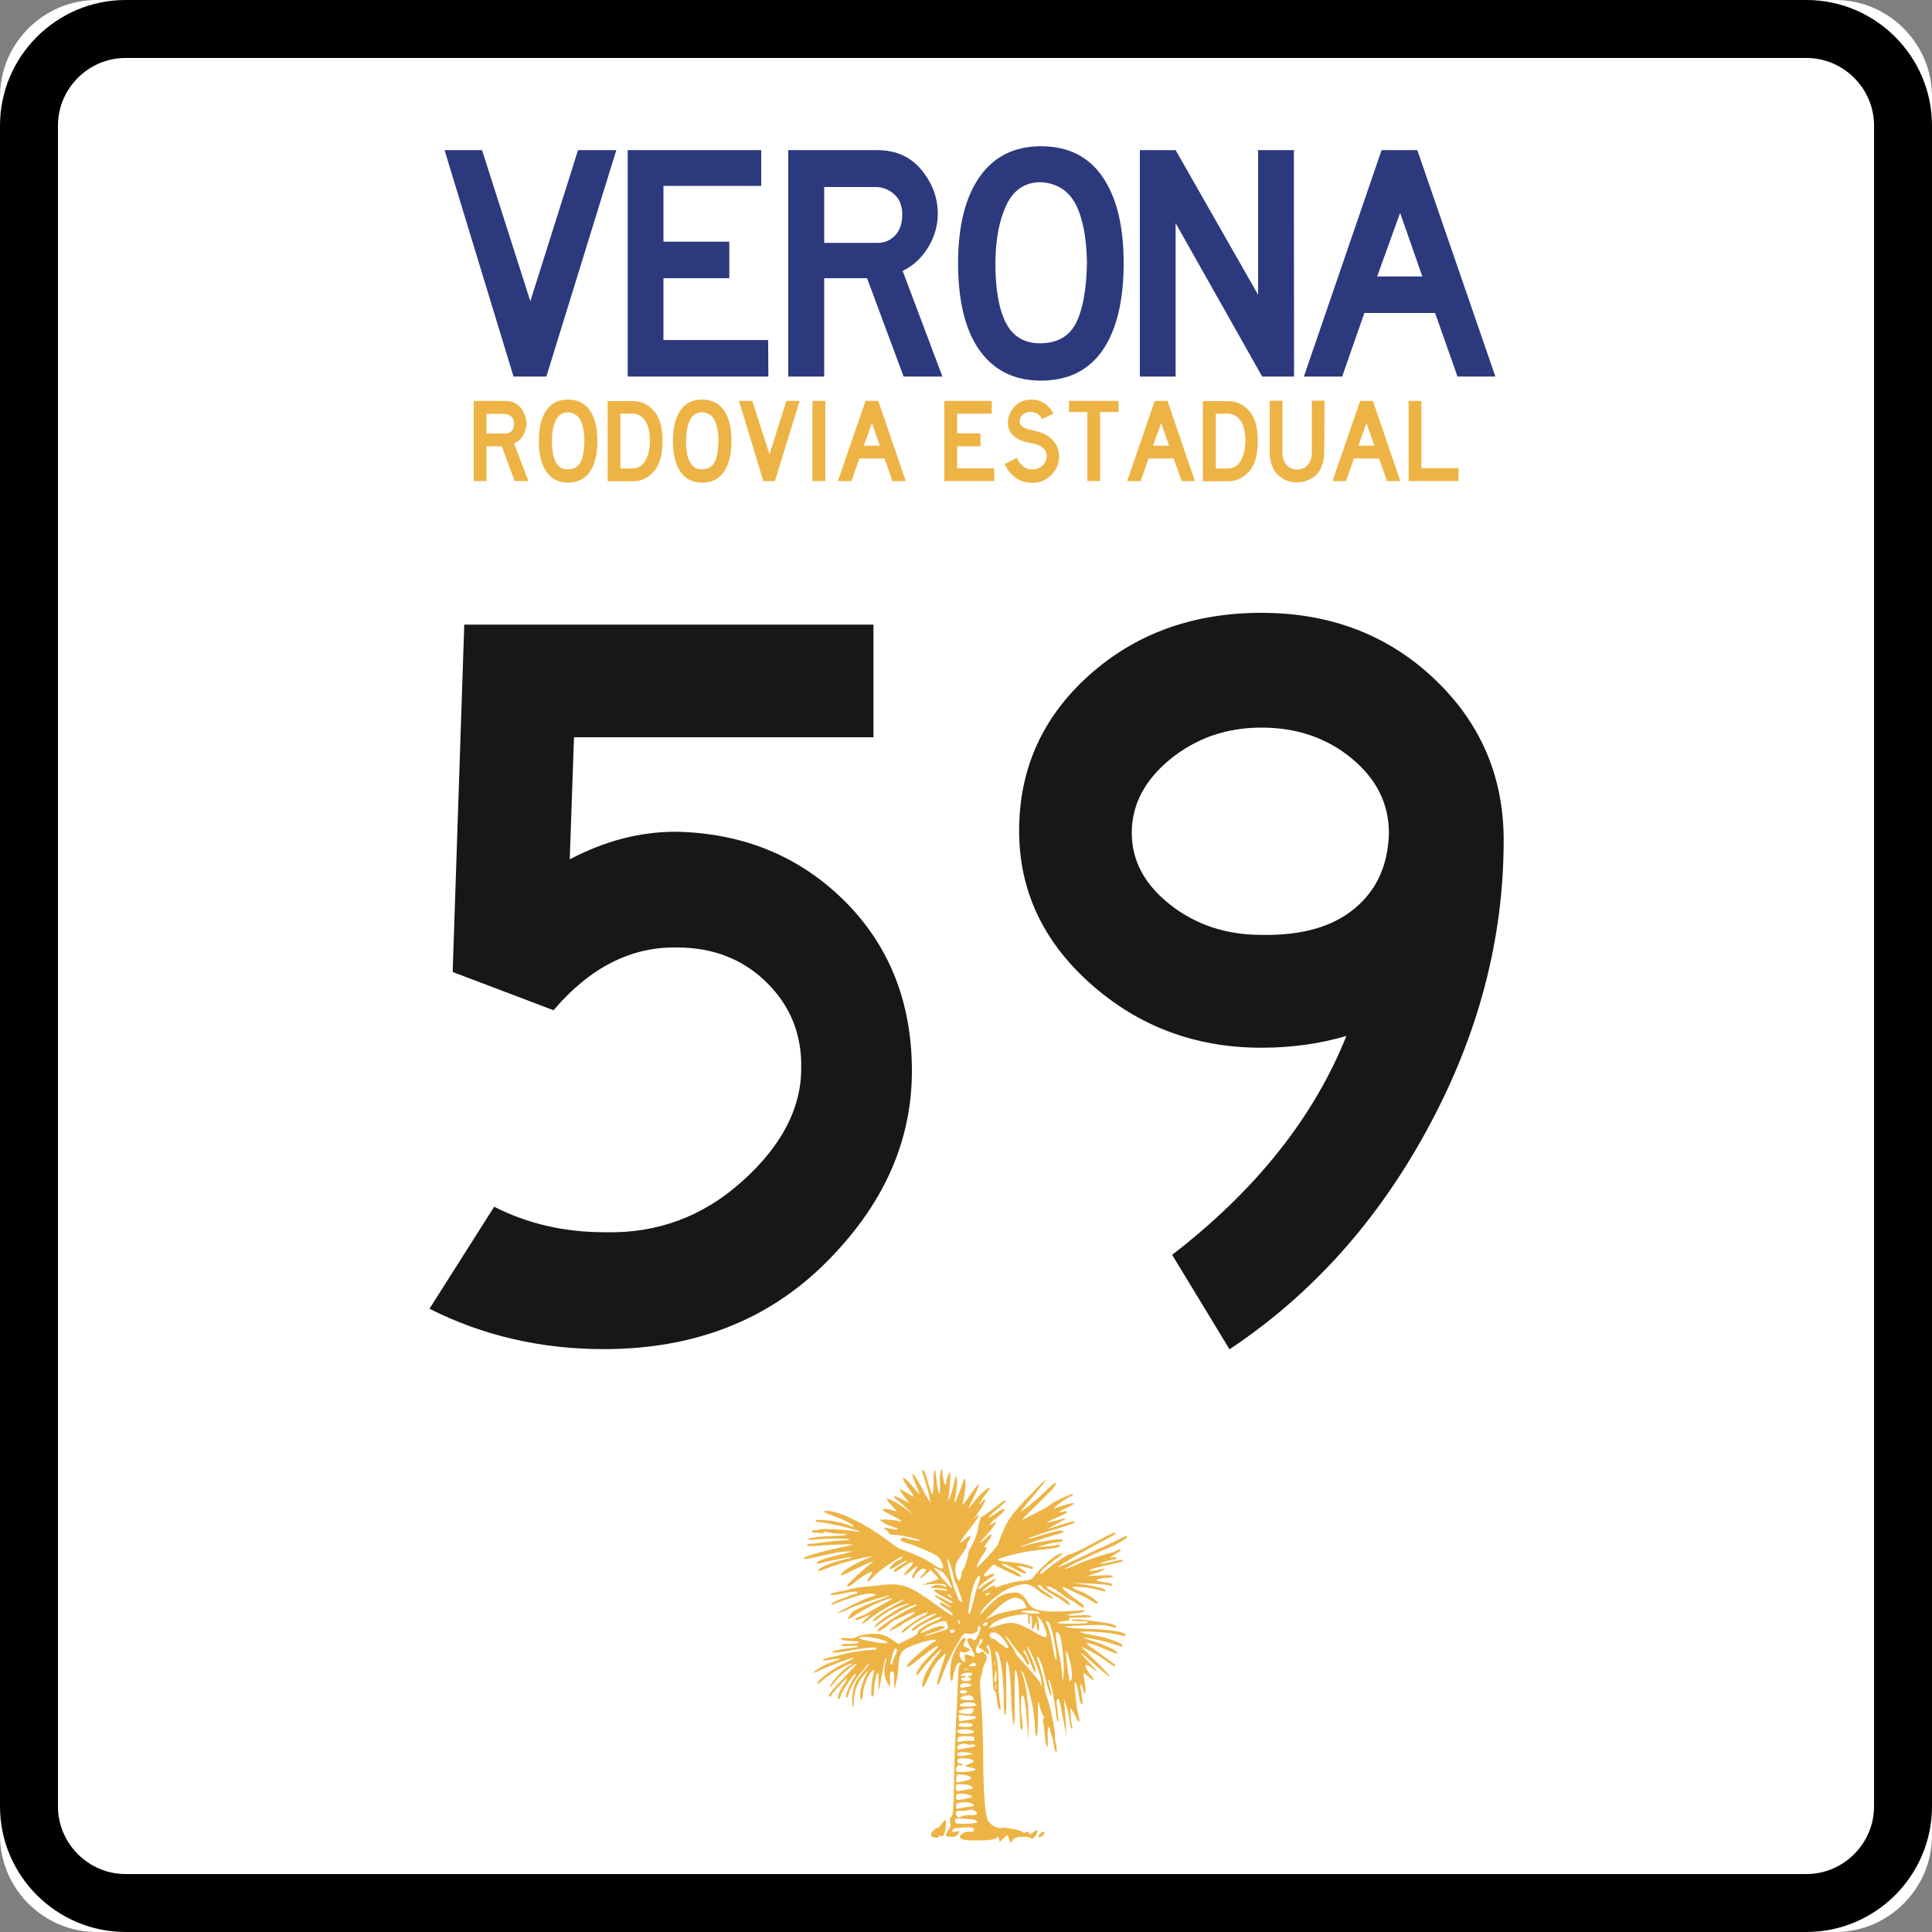 <?xml version="1.0" encoding="utf-8"?>
<!-- Generator: Adobe Illustrator 26.3.1, SVG Export Plug-In . SVG Version: 6.00 Build 0)  -->
<svg version="1.1" id="Layer_1" xmlns="http://www.w3.org/2000/svg" xmlns:xlink="http://www.w3.org/1999/xlink" x="0px" y="0px"
	 viewBox="0 0 1000 1000" style="enable-background:new 0 0 1000 1000;" xml:space="preserve">
<rect x="0" y="0" width="1000" height="1000" fill="#808080" stroke="none"/>
<style type="text/css">
	.st0{fill:#FFFFFF;}
	.st1{fill:none;stroke:#000000;stroke-width:30;stroke-miterlimit:10;}
	.st2{display:none;}
	.st3{display:inline;}
	.st4{fill:#B12F60;}
	.st5{fill:#6C934A;}
	.st6{fill:#EDB445;}
	.st7{fill:none;}
	.st8{enable-background:new    ;}
	.st9{fill:#171717;}
	.st10{fill:#2C397D;}
	.st11{display:inline;fill:#6C934A;}
	.st12{display:inline;fill:#B12F60;}
	.st13{display:none;fill:none;stroke:#EDB445;stroke-width:6;stroke-miterlimit:10;}
</style>
<g id="background">
	<path class="st0" d="M1000,950c0,27.5-22.5,50-50,50H50c-27.5,0-50-22.5-50-50V50C0,22.5,22.5,0,50,0h900c27.5,0,50,22.5,50,50V950
		z"/>
</g>
<g id="black_border">
	<path class="st1" d="M985,935c0,27.5-22.5,50-50,50H65c-27.5,0-50-22.5-50-50V65c0-27.5,22.5-50,50-50h870c27.5,0,50,22.5,50,50
		V935z"/>
</g>
<g class="st2">
	<g class="st3">
		<g>
			<g id="g3999_12_" transform="translate(-116.736,-102.495)">
				<path id="path3131_12_" class="st4" d="M599.7,1053.4c-0.6-0.2-1.1-0.8-1.1-1.3c0-1.1,2.4-3.5,3.5-3.5c0.4,0,1.3-0.9,2-2
					s1.5-2,1.8-2c0.7,0,0.6,4.1-0.2,6.5c-0.6,1.6-1,2-2,1.7c-0.7-0.2-1.2-0.1-1.2,0.3C602.4,1053.8,601.7,1053.9,599.7,1053.4
					L599.7,1053.4z"/>
			</g>
			<g id="g3299_12_" transform="translate(0,-204.768)">
				<g id="g3303_12_">
					<path id="path3219_12_" class="st4" d="M487.3,965.2c-0.1,0-0.2,0.4-0.4,1c-0.3,1.1-0.5,3.3-0.4,4.9s0.1,4,0,5.2
						c-0.1,1.9-0.2,2.1-0.7,0.9c-0.3-0.7-0.8-3.4-1-5.9c-0.8-7.8-1.5-7.6-1.6,0.4c-0.1,8.6-0.6,8.5-3.3-1.2c-1-3.5-1.8-5.2-2.2-4.8
						c-0.4,0.4-0.4,1.2-0.1,1.8c0.6,1.5,2.9,9.1,3.3,11.3c0.2,0.9,0.5,2.4,0.6,3.3s-1.5-1.9-3.8-6.2s-4.5-7.9-4.9-8.1
						c-0.8-0.3-0.7,0.7,0.5,3.5c1.1,2.6,2.6,6.4,2.6,6.7c0,0.2-1-0.8-2.1-2.2c-3.9-4.6-5.6-6.2-6.4-6c-0.4,0.1,0.7,2.3,2.5,4.8
						s3.2,4.6,3.1,4.8s-1.6-0.7-3.4-1.8c-1.7-1.1-3.4-2-3.8-2c-0.6,0,2,3.8,3.9,5.8c1.6,1.6,0.9,1.4-2.8-0.6c-3.9-2.2-5.8-2-2.6,0.3
						c1.1,0.8,3.4,2.8,5.2,4.6l3.3,3.2l-3.3-2.6c-3.6-2.9-10-6.4-10.6-5.8c-0.2,0.2,1.1,1.9,2.8,3.7c2.5,2.6,2.9,3.2,1.6,2.7
						c-3-1.1-6.5-1.5-6.5-0.8c0,0.4,2.2,1.8,4.9,3.1c5.4,2.7,6.2,3.6,2.5,2.7c-1.4-0.3-3.9-0.6-5.7-0.6h-3.3l1.6,1.3
						c0.9,0.7,3.2,1.8,5.2,2.4c4.2,1.3,3.3,2.1-1.1,1c-3.4-0.8-4.3-0.6-2.2,0.7c0.8,0.5,1.4,1.2,1.4,1.7s1,0.8,3.1,0.8
						c3,0,12.3,2.1,13.1,2.9c0.6,0.6-5.1-0.3-7.2-1.1c-1.3-0.5-2-0.5-2.6,0c-1,1-0.1,1.7,3.4,2.6c1.6,0.4,5.9,2.1,9.5,3.7
						c5.8,2.6,6.7,3.2,7.7,5.4c2.3,4.9,0.9,5.2-5.4,0.9c-2.9-2-9.6-5-16.4-7.4c-0.5-0.2-3.5-2.3-6.6-4.6
						c-10.5-8-24.5-14.8-30.5-14.8c-3.1,0-2.2,0.7,3.1,2.6c5,1.7,10.5,4.6,10.5,5.4c0,0.3-0.5,0.3-1.2-0.1
						c-4.2-2.2-18.5-4.3-18.5-2.7c0,0.4,1.1,0.7,2.5,0.7c2.9,0,19.1,3.8,20.1,4.7c0.4,0.4,0.3,0.5-0.3,0.3c-3.2-1-20-2-20.5-1.2
						c-0.2,0.3-1.1,0.4-2,0.3c-1-0.2-1.6,0-1.6,0.4s0.4,0.8,0.8,0.8s1.9,0.2,3.3,0.3s2.3-0.1,2.1-0.4s0.3-0.5,1.2-0.2
						c2.9,0.7,4.1,0.9,7.6,0.9c5.1,0.1,3.5,0.9-2.1,1.1c-7.4,0.2-13.9,0.9-14.9,1.7c-0.6,0.4,0.6,0.5,3.8,0.2
						c6.1-0.6,17.1-0.6,17.6-0.1c0.2,0.2-0.7,0.5-2.1,0.5c-3.3,0.1-11.7,1-15,1.6c-0.4,0.1-1.6,0.2-2.8,0.2s-2.1,0.4-2.1,0.8
						c0,0.5,1.4,0.6,4.4,0.3c2.4-0.2,8.2-0.6,12.9-0.7c6.9-0.2,7.9-0.1,5.2,0.4c-11.1,2.2-22.9,5.4-24.1,6.5
						c-1.1,1,2.5,0.6,10.7-1.4c4.5-1.1,9.6-1.9,11.4-1.9h3.3l-3.6,0.9c-2,0.5-5.1,1.2-6.9,1.7c-4.4,1-8.2,2.5-8.2,3.3
						c0,0.3,0.5,0.5,1.2,0.3c2.7-0.8,16.7-3.6,17-3.4c0.2,0.2-0.8,0.6-2.2,0.9s-3.8,1-5.4,1.4c-4.2,1.1-9.9,3.7-9.9,4.6
						c0,0.5,0.4,0.6,1.1,0.3c8-3.2,18.7-6.3,24.7-7.2c2.5-0.3,2.5-0.3,0.6,0.4c-7.6,2.9-14.7,7.3-14.7,9.2c0,0.3,3.2-1.1,7-3
						c3.9-1.9,7.8-3.7,8.7-3.9c1.6-0.4,1.6-0.4-0.2,0.8c-2.9,2-12.2,10.6-12.2,11.3c0,1.1,1.2,0.6,4-1.7c3.4-2.8,8.4-5.8,8.9-5.3
						c0.2,0.2-0.3,1.2-1,2.1c-2.6,3.3-1.5,4,1.3,0.8c1.5-1.7,5.3-4.8,8.6-7c5.9-3.9,8-4.9,6.4-3c-0.5,0.5-1.1,1-1.5,1
						c-1.1,0-5.2,3.9-4.7,4.4s1,0.2,6.4-3.1c1.4-0.8,2.5-1.2,2.5-0.9s-1.5,1.4-3.3,2.3c-1.8,1-3.3,2.2-3.3,2.8c0,1.1,0,1.1,5.9-2.8
						c4.4-3,5.2-1.8,1.4,2c-3.5,3.5-2.6,4.3,1.1,1s4.6-3.3,2.5-0.2c-1.8,2.6-1.9,3.2-1,3.8c0.4,0.2,0.6,0,0.6-0.5
						c0-1.4,3.1-4.4,4.6-4.4c1.8,0,1.7,1-0.3,3c-2.6,2.6-1.4,2.6,1.5,0l2.6-2.3l2.2,2.2c1.2,1.2,2,2.4,1.9,2.5
						c-0.2,0.1-2.2,0.8-4.5,1.6l-4.2,1.4l5-0.4c5.1-0.4,7.7,0,7.7,1.1c0,0.4-0.5,0.4-1.2,0c-1.7-0.9-4.8-0.9-6.2,0.1
						c-1,0.7-0.5,0.8,2.9,0.9c2.2,0.1,4.4,0.4,4.8,0.8c0.6,0.6,0,0.6-2.2,0.3c-1.6-0.2-3.2-0.5-3.5-0.5s-0.7,0.2-0.8,0.6
						c-0.1,0.4,2,1.8,4.7,3.2s4.9,2.7,4.9,3c0,0.8-1.5,0.2-5.5-2.1c-1.8-1-3.5-1.8-3.9-1.6s1.4,1.5,4,3.1s4.6,2.9,4.4,3.1
						s-1.3-0.3-2.5-1.1c-2.4-1.4-3.2-1.7-3.2-0.8c0,0.3,1.5,1.5,3.3,2.6c2.8,1.7,4.2,3.4,2.9,3.4c-0.5,0-4.6-2.8-11.7-7.9
						c-10.2-7.3-14.8-8.8-24-7.8c-3,0.3-7.3,0.8-9.6,1s-5.4,0.7-6.9,1.1s-3.1,0.8-3.6,0.9c-3.5,0.5-6.6,1.3-6.9,1.8
						c-0.5,0.8,1.3,0.7,6.6-0.4c5.3-1.1,7.8-1.2,7.2-0.3c-0.2,0.4-0.8,0.7-1.4,0.7s-2.1,0.5-3.4,1.1s-2.7,1.2-3.1,1.2
						c-1.6,0.3-5.6,2.3-5.6,2.9c0,0.4,0.8,0.3,1.8-0.2c2.6-1.3,11.8-4.3,15.3-5c1.7-0.3,3.8-0.3,4.8-0.1c1.8,0.5,1.8,0.5-0.9,1.3
						c-3.8,1.1-17.7,7.9-17.7,8.6c0,0.3,2.7-0.7,6-2.3c5.2-2.4,20-7.2,20.6-6.6c0.1,0.1-2.1,1-4.9,2c-5.8,2-12.4,5.1-14,6.3
						c-1.1,0.9-2.8,3.8-2.3,3.8c0.2,0,2.6-1.4,5.4-3.2c5.7-3.6,13.1-6.9,16.5-7.6c1.7-0.3,0.7,0.5-3.9,3c-3.4,1.9-6.9,3.9-7.8,4.5
						s-2.4,1.3-3.3,1.6c-2.2,0.6-3.7,1.6-3.1,2.1c0.2,0.2,2.1-0.3,4.2-1.3l3.8-1.7l-2.5,2.3c-4.1,3.6-2.2,3.4,2.3-0.3
						c3.7-3,11.5-7.5,16-9.2c3.1-1.2,1.4,0-4.4,3.1c-6,3.2-11,6.9-10.3,7.7c0.2,0.2,1.5-0.5,2.9-1.6c3.7-3,7.4-5,11.7-6.5
						c4.8-1.6,5.4-1.3,1,0.5c-5,2.1-16.8,10.6-14.7,10.6c0.3,0,2.9-1.7,5.8-3.8c4.9-3.5,15.1-8.5,15.9-7.7c0.2,0.2-1.3,1.1-3.4,2
						c-5.3,2.3-16.8,10-16.8,11.2c0,0.9,0.3,0.8,2-0.2c1.1-0.7,2.9-2,4.1-3.1c1.1-1.1,2.2-1.9,2.4-1.9s2.5-1,5-2.2
						c5.2-2.6,7.8-2.7,3.8-0.2c-1.4,0.9-2.9,1.7-3.2,1.9c-3,1.5-8.8,5.9-8,5.9s4.9-2,6.3-3.1c2-1.6,7.9-4.6,11.3-5.8
						c2.3-0.8,2.5-0.8,1.8,0.1c-0.5,0.5-1.1,1-1.4,1c-0.8,0-9.9,6.1-11,7.5c-1.7,2.1-0.2,1.7,2.3-0.5c3.2-2.9,8.6-6.2,12.1-7.3
						c4.4-1.5,3.6-0.6-1.6,2.1c-5.5,2.8-8.9,5.2-8.1,5.9c0.3,0.3,1,0.1,1.6-0.5c3.2-2.8,13-7.4,13.6-6.4c0.2,0.3-1.3,1.2-3.3,2
						c-4.6,1.7-9.5,5-9,6.1c0.2,0.5-1.6,1.8-4.8,3.3l-5.1,2.5l-3.4-2.3c-2-1.4-4.6-2.5-6.4-2.8c-3.9-0.6-9.7,0.1-11.7,1.4
						c-1.1,0.7-2.5,0.9-4.8,0.7c-1.8-0.2-3.5-0.1-3.7,0.2c-0.4,0.6,3.4,1.3,7,1.3c1.4,0,2.5,0.3,2.5,0.7c0,0.4-2,0.7-4.6,0.7
						c-3,0-4.6,0.2-4.6,0.7s1.3,0.6,4.2,0.4c5.5-0.5,6.2,0.5,0.8,1.1c-6.5,0.7-10.6,1.8-9.6,2.3c0.5,0.3,4.9-0.2,9.8-1.1
						c9.5-1.7,13-1.9,13-0.9c0,0.4-1.4,0.7-3.1,0.7c-3.1,0-11.8,1.4-15.5,2.6c-1.1,0.3-3.6,0.9-5.7,1.3s-3.6,1-3.4,1.3
						s2.2,0.2,4.6-0.3c4.8-0.9,5.7-0.3,1.5,0.9c-3.6,1.1-8.8,3.7-10.5,5.4c-1.1,1-0.4,0.9,2.9-0.7c4.9-2.3,16.4-6.6,17.8-6.6
						c0.5,0-2.1,1.5-5.8,3.3c-6.7,3.4-13.2,8.3-13.2,10.2c0,0.6,1.2-0.3,2.9-2c2.8-2.8,14.8-9.5,14.8-8.2c0,0.3-0.6,0.7-1.2,0.9
						c-2.1,0.7-9.9,8.9-9.9,10.4c0,1.2,0.1,1.1,1.2-0.6c2-3.3,10.8-10.8,12.5-10.8c0.2,0-3,3.4-7,7.6c-6.7,6.9-8.6,9.4-6.8,9.4
						c0.4,0,0.6-0.3,0.6-0.6c0-0.8,7.9-9.3,8.3-8.9c0.1,0.2-0.8,1.7-2,3.5c-2.4,3.3-3.7,7.3-2.5,7.3c0.4,0,0.9-0.9,1.1-1.9
						c0.5-2.1,6.7-11.2,7.7-11.2c0.3,0,0,0.9-0.8,1.9c-2.5,3.5-5.1,10.5-4,10.5c0.4,0,0.9-0.8,1.1-1.8c0.8-3.2,2.9-6.9,6.6-11.4
						c2-2.4,3.7-4.4,3.8-4.4c0.5,0,0.2,0.6-0.6,1.4c-0.5,0.5-2.2,2.7-3.9,4.9c-2.5,3.3-3.1,4.9-3.7,8.5c-0.4,2.7-0.5,5.3-0.1,6.7
						c0.5,2.1,0.6,1.9,0.6-1.8c0.1-5.3,2.1-10.5,5.4-14c1.9-2.1,2.4-2.3,1.5-1c-1.8,3-3.6,8.9-3.6,11.6c0,3.9,1.1,3,1.5-1.3
						c0.4-3.9,2.8-9.6,4.8-11.3c1-0.8,1.1-0.7,0.6,1.2c-0.8,3.6-1.3,8.8-1.1,10.7c0.3,2.8,1.4,1.4,1.4-1.9s1.2-8.6,2-9.1
						c0.3-0.2,0.4,2.1,0.3,5.1c-0.3,6.4,0.3,4.8,2-5c0.6-3.6,1.4-7,1.7-7.5c0.4-0.7,0.5-0.5,0.2,0.7c-1.2,5-1.1,8.2,0.2,11
						c0.8,1.5,1.6,2.8,1.8,2.8c0.2,0,0.2-1.7,0.1-3.7c-0.2-3.1,0-3.8,0.9-4c1-0.2,1.2,0.4,1.2,4.6v4.8l1-3.3c0.5-1.8,1-5.5,1.2-8.3
						c0.3-6.8,1.5-8.9,6.5-10.9c5.3-2.1,12.1-3.8,12.7-3.2c0.3,0.3,0.2,0.7-0.2,0.8c-2.7,0.9-14.6,11.3-14.6,12.6
						c0,1.3,1.3,0.5,6.9-4s9.4-6.9,9.4-6.1c0,0.2-2,2.4-4.5,4.9c-4.3,4.2-7.6,9.1-6.8,10c0.2,0.2,1.3-0.8,2.4-2.4
						c2.3-3.2,9.6-10.9,10.4-10.9c0.3,0-0.8,1.6-2.5,3.6c-3.4,4.2-6.6,10.1-7.2,13.6c-0.7,3.8,0.6,2.8,2.7-2
						c2.4-5.6,4.1-8.4,7.1-11.2c2.5-2.4,2.7-2.4,1.6,0.4c-1,2.5-3.9,12.5-3.9,13.3c0,1.7,1.1,0.3,2.2-2.8c2.6-7.2,5-12.3,9.2-19.3
						c2.4-4,2.6-4.1,4.7-3.7c2.5,0.5,5.5-1.1,5-2.5c-0.4-1.1,0.8-2,1.4-1c0.5,0.7-1.8,6.2-2.9,6.8c-0.4,0.2-0.8,0.1-1-0.3
						c-0.6-1-3-0.8-3,0.3c0,0.6,0.7,2.1,1.6,3.4s1.8,3.2,2,4c0.4,1.3,0.3,1.5-0.8,1c-0.7-0.3-1.9-0.7-2.8-0.8
						c-1.4-0.3-1.5-0.2-1.2,1.7c0.2,1.1,0.1,2.1,0,2.1c-1.1,0-2.7-2.4-2.7-4s0.2-1.8,1.1-1.3c1.3,0.7,4.1-0.2,4.1-1.2
						c0-0.4-0.7-0.8-1.6-1.1c-1.8-0.4-2-1-0.9-3c0.5-0.9,0.5-1.6,0.1-2c-1.2-1.2-6,7-7,11.6c-1,5.2-0.9,10.7,0.2,10.7
						c0.2,0,0.5-0.6,0.5-1.2c0.2-2.2,1.5-6.3,2.3-7.5c0.6-0.8,1.1-0.9,1.8-0.5c0.9,0.6,0.9,0.6-0.1,0.6s-1.1,1.5-1.5,11.3
						c-0.2,6.2-0.7,16-1,21.7s-0.8,18.2-0.9,27.8c-0.3,14.8-0.5,17.4-1.4,18.1c-0.8,0.6-0.9,1.3-0.6,3s0.1,2.6-0.9,3.9
						c-2.1,2.7-1.8,3.6,1.4,3.5c2.1,0,2.9-0.4,3.7-1.6c1-1.6,1-1.6-1.1-1.1c-1.9,0.4-2.1,0.3-1.9-0.7s1-1.2,5.6-1.4
						c5.1-0.2,5.4-0.1,5.4,1.2c0,1.2-0.2,1.3-1.9,1c-1.3-0.3-2.5-0.1-3.6,0.7c-3.5,2.3-1.4,3.8,5.2,3.8c7.9,0,11.4-0.4,12.2-1.4
						c0.7-0.8,0.9-0.8,1.2,0.6l0.4,1.6l1.8-1.8c1-1,1.9-1.8,2-1.8s0.6,1,1,2.1l0.7,2.1l1.2-1.6c1-1.3,1.8-1.6,4.9-1.7
						c2-0.1,3.9,0.1,4,0.4c0.7,1.2,2.2,0.5,3.2-1.5c1.3-2.6,0.8-3.1-1.4-1.3c-1.6,1.2-1.8,1.3-2.3,0.4c-0.4-0.8-0.9-0.8-1.8-0.3
						c-0.8,0.4-1.3,0.4-1.3,0c0-0.9-9-2.8-11.1-2.3c-2.2,0.5-6-1.6-7.1-4c-1.5-3.3-2.3-14.5-2.4-32c0-9.7-0.5-22.7-1-29
						c-0.8-9.4-0.8-11.7-0.1-13.4c0.5-1.2,0.8-2.7,0.8-3.3c0-0.7,0.5-2.4,1.3-3.8c1.2-2.4,1.2-2.7,0.3-4.2c-1.2-1.8-1.3-1.8-3-0.9
						c-2,1.1-2.8-1.8-1.2-3.9c0.7-0.9,1.2-2,1.2-2.4s0.3-0.9,0.6-0.9c1,0,0.8,1.7-0.3,2.6c-1.3,1.1-1.2,1.9,0.2,2.4
						c0.6,0.2,1.6,1,2.2,1.7c1.6,2,2.7,1.2,1.5-1.1c-1-2-0.8-3.1,0.5-1.9c0.8,0.8,1.7,8.7,2,17.9c0.1,3.8,0.5,5.5,0.9,5.3
						c0.5-0.2,0.9,1.3,1.1,4.1c0.4,4,1.2,6.2,2,5.4c0.2-0.2,0-1.6-0.3-3.2c-0.4-1.6-0.7-6.3-0.7-10.4c0-6.8-0.6-12-1.6-15.2
						c-0.2-0.6-0.1-1.1,0.3-1.1c2.1,0,4,12.8,4,27.3c0,3.5,0.3,5.4,0.7,5.4c0.5,0,0.7-4.1,0.5-14c-0.1-7.7,0-13.9,0.2-13.7
						c1.1,0.7,1.8,5.8,2.2,14.6c0.4,11.9,0.9,17.1,1.6,18.3c0.3,0.5,0.5-5.2,0.4-13.9c-0.1-8.1,0.1-14.7,0.3-14.5
						c1.2,0.7,1.8,5.9,2.1,17.4c0.2,6.7,0.5,12.6,0.7,12.9c1.1,1.8,1.3-0.4,0.6-5.3s-0.6-10.8,0.1-11.6c1.1-1.1,1.9,3.6,2.8,16.6
						l0.5,6.6l0.1-7.8c0.1-11-1.1-20.8-3.5-27.4c-0.3-0.9-0.3-1.1,0.2-0.7c1,0.9,4.6,13.4,5.7,19.8c0.5,3,0.9,7.3,0.9,9.6
						c0,2.3,0.3,4.2,0.7,4.2c0.7,0,1-6.1,0.8-14.4c-0.1-4.7,0-4.6,1.5,0.8c0.7,2.5,1.3,3.6,1.8,3.3c0.5-0.3,0.4,0-0.1,0.6
						s-0.7,1.3-0.6,1.6c0.2,0.3,0.5,2.9,0.8,5.8s0.6,5.9,0.8,6.7c0.7,2.8,1.1,0.7,0.9-4.2c-0.1-3.2,0-4.9,0.5-4.9
						c0.4,0,0.7,0.6,0.7,1.3c0,0.7,0.4,2.1,0.8,3.1c0.4,1,0.8,2.7,1,3.8c0.4,3.5,0.9,5,1.5,4.6c0.3-0.2,0.2-1.9-0.2-3.9
						c-0.5-2-0.7-3.7-0.6-3.8c0.7-0.7-2-14.4-3.8-19.6c-1.1-3.2-1.8-6-1.6-6.3c0.4-0.6-2.1-10.4-3.5-13.9c-0.4-1-0.5-1.8-0.2-1.8
						c0.9,0,2.6,4.5,4,10.5c1.5,6.6,3.2,11.4,3.3,9.4c0-0.8-0.4-2.8-0.9-4.6c-1-3.4-0.8-4.9,0.2-2.1c0.9,2.4,2.5,10.6,3,15.5
						c0.2,2.3,0.7,4.7,1,5.2c0.6,0.9,0.3-3.4-0.5-9.2c-0.4-2.6,0.7-4,1.4-1.8c0.2,0.8,1.1,5.3,2,10l1.6,8.6l-0.3-6
						c-0.2-3.3-0.5-7.7-0.7-9.8l-0.3-3.8l1.2,3.6c0.7,2,1.4,5.4,1.7,7.7c0.2,2.2,0.7,4.1,1.1,4.1s0.5-0.4,0.3-0.9
						c-0.6-1.5-1.3-9.6-0.8-9.6c0.2,0,1.3,1.8,2.3,3.9c2.1,4.4,2.9,4,1.6-0.9c-0.5-1.7-1-5.4-1.3-8.2c-0.3-2.8-0.5-5.7-0.6-6.5
						s0-1.6,0.3-1.8c0.4-0.3,1.4,3.3,2.3,9c0.2,1.3,0.7,2.4,1.1,2.4c0.7,0,0.5-2.2-0.6-8.4c-0.5-3.1,0.8-2.1,1.4,1.1
						c0.4,2.1,0.5,2.3,1,1.1c0.3-0.8,0.2-3.3-0.3-5.7c-0.5-2.4-0.7-4.4-0.5-4.3s1.4,0.9,2.6,2c2.9,2.6,3.4,2,0.9-1.1
						c-3.7-4.8-3.3-6.7,0.8-3.4c3.8,3.1,3.5,2.3-1.2-2.6c-2.4-2.5-4.4-4.8-4.4-5c0-0.5,0-0.5,8.7,7.2c3.2,2.8,5.9,4.9,6.1,4.7
						c0.2-0.2-3-3.8-7.3-8l-7.7-7.6l4.8,2.4c2.6,1.3,6.5,3.8,8.6,5.4s4,2.8,4.2,2.5s0.3-0.5,0.2-0.7c-1.3-1.1-9.5-7.1-12.1-8.9
						c-1.8-1.2-2.9-2.3-2.5-2.5c0.4-0.1,3.7,0.9,7.2,2.4s7,2.9,7.7,3.1c1.1,0.3,1.2,0.2,0.5-0.7c-1.2-1.5-7.3-4.2-13.4-6.1
						c-5.2-1.6-5.3-1.6-1.7-1.2s9.5,1.8,15.2,3.7c1.7,0.6,3.1,0.8,3.1,0.5c0-1.6-8.5-4.7-16.7-5.9c-2.5-0.4-4.8-1-5.2-1.3
						c-0.9-0.9,14.3,0,18.7,1.1s4.5,1.1,4.5,0.3c0-1.4-7.1-2.7-16.3-3c-9.8-0.3-15.3-0.8-14.9-1.3c0.2-0.2,4.8-0.5,10.4-0.7
						c8.1-0.3,10.6-0.2,12.9,0.6c3,1.1,4.6,0.2,1.7-0.9c-3.7-1.4-21.8-3.5-21.8-2.5c0,0.5,4.1,0.9,7.7,0.8c0.5,0,0.8,0.2,0.8,0.6
						s-3.8,0.6-8.3,0.6c-5.6,0-8-0.2-7.3-0.6c0.5-0.3,2.1-0.7,3.4-0.7c2.4,0,3.8-0.9,2.3-1.5c-0.5-0.2,2.2-0.4,6-0.4
						c5.4-0.1,6.6-0.2,5.6-0.8c-0.8-0.5-3.3-0.6-7.2-0.3c-6.2,0.4-6.5-0.4-0.4-1.1c2-0.2,3.9-0.7,4.2-1.1c0.5-0.6-0.2-0.6-2.9-0.3
						c-2,0.2-7,0.4-11.1,0.5c-9.4,0.1-13.3-1.1-15.2-4.7c-0.7-1.3-2-3-3-3.8c-1.5-1.3-2.2-1.5-5.3-1.2c-5.2,0.5-7.4,1.8-13,7.8
						c-1.9,2-3.4,3.6-3.4,3.4c0-1.3,2.5-4.5,5.7-7.2c5.4-4.6,8.6-6.5,13.4-7.8c4.8-1.3,6.5-0.9,10.8,2.5c2.8,2.2,7.3,4.7,7.8,4.2
						c0.2-0.2-1.3-1.4-3.3-2.7c-4.3-2.9-5.7-4.3-4.1-4.3c0.6,0,1.2,0.4,1.5,1c0.2,0.5,2.5,2.2,5.2,3.7s5.7,3.4,6.8,4.3
						s2.2,1.5,2.4,1.3c0.8-0.8-2.6-3.6-7-5.9c-4.9-2.6-6-3.6-3.8-3.6c0.8,0,3.2,1.3,5.4,3s5,3.6,6.3,4.2s3.1,1.9,4.1,2.7
						c1.2,0.9,2,1.2,2.4,0.8c0.4-0.4-0.6-1.6-3-3.2c-4.8-3.4-8.5-6.6-8-7.1c0.4-0.4,13,5.6,15.8,7.6c1,0.7,2.1,1.1,2.3,0.9
						c0.9-0.9-4.6-4.8-8.8-6.3c-2.3-0.8-4.2-1.8-4.2-2.1c0-0.8,8.5,0,13.1,1.2c4.3,1.1,3.9,1.1,3.9,0.4c0-0.9-3.5-1.9-10.5-3
						l-6.2-0.9l8.5,0.3c4.6,0.2,9.1,0.6,9.9,0.9c0.8,0.3,1.7,0.3,1.9,0c0.5-0.7-0.9-1.2-4.9-1.7c-1.8-0.2-3.3-0.7-3.3-0.9
						c0-0.6,3.4-1.3,6.3-1.3c1.2,0,2.2-0.3,2.2-0.8s-1.9-0.6-6.7-0.4l-6.7,0.4l3.6-1.2c2-0.6,4.2-1.5,4.9-2c1.2-0.7,1.1-0.8-0.4-0.5
						c-9.5,2-9.2,0.6,0.3-1.6c3.6-0.8,7.3-1.6,8.3-1.8s1.8-0.6,1.8-0.9c0-0.7,0.5-0.8-4.9,0.4c-7.3,1.6-8.8,1.7-4.9,0.3
						c2-0.7,4.3-1.3,5.1-1.3s1.5-0.4,1.5-0.8c0-0.5-0.8-0.5-2.1-0.3c-1.8,0.4-1.7,0.2,1.5-1.7c2-1.2,3.2-2.2,2.8-2.4
						s-1.5,0.1-2.3,0.6s-1.8,0.9-2.2,1c-4.2,0.8-12.4,3.6-17.6,5.9c-3.6,1.6-6.6,2.7-6.8,2.5c-0.4-0.4,13.7-7.2,20.5-10
						c6.7-2.7,12.3-5.9,11.8-6.8c-0.2-0.4-2,0.2-4.4,1.5c-2.2,1.2-5.1,2.6-6.3,3.1s-5.7,2.5-9.8,4.5c-12.3,5.8-15.8,7.3-15.4,6.7
						c0.5-0.8,19.4-11.6,25.3-14.5c2.4-1.2,4.4-2.4,4.4-2.7c0-1.2-0.8-0.8-15.7,7.2c-3.5,1.8-6.9,3.4-7.7,3.4c-1.4,0-9.5,5.5-13.3,9
						c-1,0.9-2,1.5-2.2,1.2c-0.7-0.7,2.3-3.5,7.5-7.2c2.6-1.8,4.6-3.5,4.5-3.6s-1.6,0.3-3.1,1c-2.6,1.1-10.1,8.1-12.6,11.7
						c-0.7,1-1.9,1.4-5.4,1.7c-3.9,0.3-9.5,1.8-13.5,3.4c-0.9,0.4-1.1,0.3-0.8-0.2c0.8-1.3-1.2-0.8-3.8,0.9
						c-1.4,0.9-2.6,1.5-2.8,1.3s1.5-1.6,3.7-3.2s3.7-2.9,3.3-3.1c-0.8-0.3-6,2.7-7.2,4.1c-1.1,1.3-2.1,1.3-1.5,0
						c0.2-0.6,2.3-2.3,4.7-3.9c3.6-2.4,4-2.9,2.7-2.9c-0.9,0-2,0.3-2.4,0.7s-1.2,0.6-1.9,0.5c-1-0.2-0.8-0.7,1.6-3.2l2.8-2.9
						l6.9,3.4c3.8,1.9,7.1,3.3,7.2,3.1c0.7-0.7-1.4-2.3-5.4-4.1c-2.3-1-4.2-2.1-4.2-2.4c0-0.9,2.6,0.1,7.3,2.8
						c2.5,1.4,4.6,2.2,4.8,1.9s0.3-0.7,0.2-0.8s-1.3-0.8-2.5-1.6l-2.3-1.4h1.8c1,0,2.8,0.4,4.1,0.9c1.3,0.6,2.4,0.7,2.6,0.3
						c0.8-1.2-5.5-2.8-13.7-3.5c-2.8-0.2-4.9-0.7-4.6-1c1.5-1.4,13.1-4.2,20.8-5c9.3-1,11.4-1.4,11.4-2.4c0-0.4-0.6-0.5-1.5-0.2
						c-0.8,0.2-3.5,0.6-6,0.7l-4.6,0.3l4.9-1.3c2.7-0.7,5.7-1.3,6.7-1.3s1.9-0.3,2.1-0.7c0.2-0.4-0.6-0.7-2.2-0.7
						c-2.8,0-14.8,2.2-17.5,3.3c-0.9,0.3-2,0.6-2.5,0.6c-1,0,15.3-5.6,19.3-6.5c1.7-0.4,3.1-1,3.1-1.3c0-1.2-3.8-0.6-10.8,1.7
						c-3.9,1.2-7.2,2.2-7.3,2c-0.4-0.4,5.7-2.5,14.9-5.3c8.2-2.5,9.8-3.1,8.7-3.8c-0.3-0.2-3.5,0.7-7.1,1.9s-6.7,2.2-6.8,2.2
						c-0.2,0,2-1.2,4.8-2.7c2.8-1.4,5-2.8,4.9-2.9s-2.4,0.3-5,1.1c-2.6,0.7-4.9,1.2-5,1.1s2.4-1.4,5.6-2.8c3.6-1.5,5.6-2.7,5.2-3
						c-0.4-0.3-1.5-0.2-2.4,0.1s-1.8,0.5-1.9,0.3s1.7-1.3,4.2-2.4c5.5-2.6,4.2-3.2-2.4-1l-4.9,1.6l2.5-2.2c1.4-1.2,3.9-2.9,5.6-3.7
						c2.1-1,2.7-1.6,1.9-1.7c-1-0.2-10.7,4.5-11.6,5.6c-0.2,0.2-1.4,1-2.6,1.7c-9,4.8-11.8,6.2-11.8,5.9c0-0.2,3.4-3.6,7.5-7.6
						s8.1-8,8.9-9.1c2.6-3.7,0.5-2.8-4.2,1.8c-4.5,4.4-10.2,9.2-12.3,10.4c-1.2,0.7-0.8,0.2,5.6-7.4c8.8-10.5,8.9-11.5,0.4-2.7
						c-12.8,13.2-13.8,14.7-18.5,27.5c-0.5,1.4-10,11.7-10.8,11.7c-0.7,0,0.8-3.2,2.8-6c2.4-3.2,2.8-4.8,1.2-4.2
						c-0.5,0.2,0-1,1.3-2.6c3.3-4.4,2.9-5.7-0.6-2.2c-1.6,1.6-2.9,2.6-2.9,2.2s1-1.6,2.2-2.8c2.4-2.3,6.6-7.9,6-7.9
						c-0.2,0-1.1,0.5-2,1c-3,2-1.5-0.1,2.4-3.2c3.7-3,4.7-4.4,3.2-4.4c-0.4,0-2.2,1.1-4,2.4c-5,3.6-4.6,2.1,0.6-2.1
						c4.2-3.4,5.4-4.8,4.2-4.8c-0.2,0-2.9,2-6,4.4c-3.1,2.4-5.9,4.3-6.1,4.2s-0.4,0.1-0.4,0.3s-0.2,1.3-0.6,2.3s-0.8,2.6-0.8,3.5
						c0,1.8-2.3,7.5-4,10.1c-0.6,0.9-1.1,2.1-1,2.6c0.1,1.4-2.1,8.4-2.9,8.8c-0.3,0.2-0.6,1-0.6,1.7s-0.3,1.9-0.7,2.7
						c-0.7,1.4-0.7,1.4-1.6-0.2c-1-1.8-1.2-5.7-0.4-7.9c0.3-0.8,1.8-3.1,3.2-5.1c1.5-2,2.5-3.8,2.3-4.1s0.1-1.2,0.7-2
						c1.6-2.3,1.3-3.6-0.5-2.1c-5.3,4.6-4.9,3.3,1.1-4.3c2.7-3.4,4.9-6.5,4.9-7s-0.7-0.1-1.7,0.9c-0.6,0.6-0.9,1-1,1
						c0-0.1,0.4-0.7,1.2-1.8c2.9-3.9,4.7-7.1,4.7-8.2c0-0.6-0.6-0.3-1.6,1c-0.9,1.1-1.6,1.7-1.6,1.5c0-0.7,5.2-8.1,5.6-7.9
						c0.2,0.1,0.3-0.1,0.2-0.3c-0.2-1.6-4.1,1.5-7.8,6.1c-1.8,2.3-3.4,4.2-3.5,4.2s1.1-2.6,2.7-5.8s2.8-6.2,2.7-6.7
						c-0.2-0.5-1.9,1.6-4.1,4.8c-2.1,3.1-3.9,5.7-4.1,5.7s-0.1-1,0.2-2.1c1.7-7.6,1.4-15.2-0.3-9.5c-0.5,1.6-1.2,3.7-1.7,4.8
						s-1.2,2.8-1.5,3.9c-1,2.6-1.4,1.9-0.7-1.3c1-4.6,1.3-9.1,0.6-10.1c-0.5-0.8-0.6-0.8-0.7,0.3c-0.1,1.5-0.2,1.9-1.5,6.6
						c-0.5,1.8-1.3,3.9-1.7,4.6c-0.8,1.2-0.8,1.2-0.3-0.1c0.6-1.9,1.4-13.5,0.9-13.8s-1.9,3.3-1.9,5.1c0,0.7-0.2,1.2-0.5,1.2
						s-1-2.3-1.4-5.1C487.8,966.4,487.5,965.2,487.3,965.2L487.3,965.2L487.3,965.2z M490.4,1011.6L490.4,1011.6
						c0.8,0.7,3.1,7.6,3.1,9c0,0.8,0.4,2.2,0.9,2.9c0.7,1.2,3.6,9.2,3.6,10.1s-1.4-0.1-1.9-1.2c-0.3-0.8-1.2-3.1-2-5.1
						C492.6,1023.3,489.8,1011.6,490.4,1011.6z M483.5,1016.2c0.3,0,1.7,0.7,3.1,1.5c1.9,1.1,3.1,2.5,4.5,5.2c1,2.1,1.8,3.9,1.6,4
						s-2.4-2.3-5-5.2C485.2,1018.7,483.3,1016.2,483.5,1016.2z M506.9,1020.4c0.6-0.1,0.6,1.2-0.3,3.6c-0.7,1.8-1.9,5.8-2.6,9
						c-0.8,3.2-1.6,6.2-1.9,6.6c-1,1.8-1.1-0.1-0.3-5.2c1-6,2.4-10.7,3.9-12.8C506.2,1020.8,506.6,1020.5,506.9,1020.4z
						 M511.7,1029.3c0.9,0,1,0.1,0.1,0.7c-1.3,0.8-2.1,0.8-1.6,0C510.4,1029.6,511.1,1029.3,511.7,1029.3z M490.7,1030
						c0.4,0,1.1,0.4,1.5,1c1,1.2,0.6,1.2-1,0C490.5,1030.4,490.3,1030,490.7,1030L490.7,1030z M525.1,1031.7c0.1,0,0.2,0,0.3,0
						c0.6,0,1.2,0.2,2,0.5c1.7,0.6,2.7,1.4,3.2,2.9l0.8,2l-2.5,0.4c-7.2,1.2-12.4,2.4-14,3.3c-1,0.5-2.6,1.2-3.6,1.6
						c-1.5,0.5-1.6,0.5-0.5-0.2c0.7-0.4,2.7-2.3,4.5-4.2s4.7-4.1,6.5-5C523.4,1032.2,524.2,1031.8,525.1,1031.7z M532.2,1038.4
						c2.1,0,4.5,0.2,5.2,0.6c0.5,0.3,0.8,0.7,0.7,0.8c-0.7,0.5-8.9-0.2-9.4-0.8C528.1,1038.6,530,1038.4,532.2,1038.4z
						 M532.1,1040.2v2.7c0,1.5,0.3,2.7,0.6,2.7s0.5-1,0.3-2.3s0-2.3,0.4-2.3c0.7,0,0.9,1.7,0.7,5.1c-0.1,1.2,0,2.1,0.2,2.1
						s0.8-1,1.3-2.1l0.9-2.1l0.1,2.4c0,1.3,0.4,2.4,0.8,2.4c0.8,0,0.5-4.2-0.4-6.9c-0.3-0.9,0.1-0.7,1.2,0.7
						c1.6,1.8,3.6,6.7,3.6,8.6c0,1.4-2.1,1-5.5-1.2c-1.8-1.1-5-2.8-7.2-3.8c-4.4-2-7.2-1.9-13.7,0.3c-1.7,0.6-3.2,0.9-3.4,0.8
						c-0.2-0.2,0.5-1,1.5-1.9c2.2-2.1,9.2-4.4,14.5-4.9L532.1,1040.2z M495.9,1043.1c0.2-0.1,0.5,0.3,0.7,0.8
						c0.2,0.6,0.3,1.2,0.1,1.4c-0.2,0.2-0.5-0.2-0.7-0.8S495.6,1043.3,495.9,1043.1C495.8,1043.1,495.9,1043.1,495.9,1043.1
						L495.9,1043.1z M488.7,1043.8c0.9,0,1.2,0.4,1.6,1.6c0.4,1,0.4,2.1,0.1,2.4s-2.5,1.1-4.8,1.8c-2.4,0.7-5,1.5-5.8,1.7
						s-1.4,0.3-1.1,0c0.2-0.3,2.6-1.1,5.2-1.9c5-1.5,6.7-3,3.4-3c-1.6,0-4,0.9-10.6,3.7c-0.5,0.2-0.3-0.3,0.5-1.1
						c1.7-1.7,7.3-4.4,10.4-5C488,1043.8,488.4,1043.8,488.7,1043.8z M541.8,1043.8c0.2,0,0.6,0.2,1.1,0.9c1.1,1.4,2.7,7.8,3.6,14.4
						c0.3,2.4,0.5,4.6,0.3,4.7c-0.5,0.5-1.2-2.4-2.6-10.2c-0.5-3-1.4-6.3-2-7.4C541.4,1044.7,541.4,1043.8,541.8,1043.8z
						 M510.5,1044.5c0.2,0,0.5,0,0.6,0.1c0.2,0.2,0.1,0.6-0.1,1c-0.5,0.8-2.3,0.9-2.3,0.1C508.6,1045.2,509.7,1044.6,510.5,1044.5z
						 M493,1048.2c0.8,0,1.2,0.3,1.1,0.8c-0.3,1-1.4,1.4-2,0.8C491.2,1048.9,491.6,1048.2,493,1048.2z M547.1,1049.6
						c0.3,0,0.9,0.5,1.3,1.2c1,1.8,2.2,11.6,2.2,17.7c0,3-0.2,5.6-0.4,5.8c-0.2,0.2-0.4-1-0.4-2.7s-0.7-6.5-1.6-10.7
						C546.4,1052.6,546.1,1049.6,547.1,1049.6z M514.2,1049.7c2.3,0,5.2,2.6,7.4,6.9c1.2,2.3-0.8,1.5-5-2c-1.2-1-2.5-1.8-3-1.8
						c-1.2,0-1.9-2.1-0.9-2.7C513.1,1049.8,513.6,1049.7,514.2,1049.7z M520.5,1051.6c0,0,0.2,0,0.3,0.1c0.4,0.2,1.5,1.7,2.5,3.2
						s3,4.1,4.4,5.6s2.8,3.5,3.2,4.4c0.7,1.6,1.8,2.2,1.8,1.1c0-1-1.9-5.2-2.6-5.6c-0.3-0.2-0.5-0.9-0.2-1.4c0.3-0.7,1.2,1,2.8,4.9
						c2.6,6.5,3.3,7.7,3.3,5.3c0-0.9-1.2-4.2-2.6-7.3c-1.4-3.2-2.2-5.4-1.7-5c1.4,1.2,6.7,13.8,7.2,17.2c0.2,1.7,0.3,3.1,0.1,3.1
						s-0.4-0.4-0.4-0.9c0-0.8-5-6.8-10.5-12.7c-1.4-1.5-2.6-3.1-2.6-3.5s-1-2.2-2.2-3.8C521.2,1053.1,520.3,1051.7,520.5,1051.6z
						 M447.4,1051.9c3.5,0.1,10.6,1.7,11.8,2.8c1,1-2.5,0.8-9.2-0.5c-5.5-1.1-6.6-1.7-3.8-2.2
						C446.5,1051.9,446.9,1051.9,447.4,1051.9z M463.4,1058.1c1.2,0,1.2,1,0,3.3c-0.7,1.4-1.3,3-1.3,3.5s-0.3,1.2-0.7,1.4
						c-0.5,0.3-0.6-0.2-0.3-1.8C461.9,1060.9,462.9,1058.1,463.4,1058.1z M551.8,1059.4c0.7,0,2.3,5.6,2.9,10
						c0.3,2.2,0.2,4.1-0.2,4.8c-0.4,0.7-0.7,1.1-0.8,0.9C552.7,1070.3,551.4,1059.4,551.8,1059.4z M514.8,1064.9
						c0,0,0.1,0.1,0.1,0.2c0.2,0.4,0.2,1.2,0,1.6s-0.3,0.1-0.3-0.8C514.6,1065.3,514.6,1065,514.8,1064.9
						C514.7,1064.9,514.8,1064.9,514.8,1064.9L514.8,1064.9z M504.1,1065.4c0.5,0,0.8,0.4,1,1c0.2,0.5-0.5,0.8-1.9,0.8
						c-2.1,0-2.1-0.1-0.9-1C503,1065.7,503.6,1065.4,504.1,1065.4z M500.1,1068.6c0.4,0,0.8,0,1.1,0.1c0.6,0.2,0.1,0.3-1.1,0.3
						c-1.3,0-1.8-0.1-1.1-0.3C499.2,1068.6,499.7,1068.6,500.1,1068.6z M515.5,1069.3c0.2-0.1,0.3,0.9,0.3,3c0,1.9-0.3,3.4-0.7,3.4
						s-0.5-1.2-0.3-3.1C515.1,1070.5,515.3,1069.4,515.5,1069.3z M501.6,1070.6c2.1,0,2.3,0.8,0.2,1.7c-1.2,0.6-1.2,0.7-0.3,0.8
						c1.4,0.1,1.5,1.1,0.1,1.6c-0.6,0.2-1.4,0.4-1.8,0.3c-2.4-0.2-3.4-1.9-1.1-1.9c0.7,0,1.3-0.3,1.3-0.6c0-0.3-0.6-0.4-1.4-0.2
						c-1,0.3-1.3,0.1-1.1-0.6c0.2-0.5,1.4-1,3-1.1C501,1070.6,501.3,1070.6,501.6,1070.6z M500,1076c1.8,0.1,3.2,0.7,2.6,1.3
						c-0.2,0.2-1.6,0.6-3.1,0.8c-2.4,0.3-2.7,0.2-2.5-0.8c0.1-0.8,0.9-1.2,2.3-1.3C499.5,1076,499.7,1076,500,1076L500,1076z
						 M515.4,1076.7c0,0,0.1,0.1,0.1,0.2c0.2,0.4,0.2,1.3,0,2c-0.2,0.6-0.3,0.3-0.3-0.8C515.2,1077.2,515.3,1076.7,515.4,1076.7z
						 M498.8,1079.6c1.3,0,1.9,0.3,1.8,0.8c-0.3,0.9-2.6,1.4-3.3,0.7C496.3,1080.2,496.9,1079.6,498.8,1079.6z M501.3,1082.2
						c1.6,0,2.7,0.9,2.7,2.3c0,0.6-6.5,0.2-6.8-0.3C496.6,1083.3,499,1082.2,501.3,1082.2z M501,1085.9c2.5-0.1,4.3,0.5,4.3,1.5
						c0,0.3-1.9,0.6-4.2,0.7c-3.3,0.1-4.2-0.1-4.2-0.8c0-0.6,1-1,3.1-1.3C500.3,1085.9,500.7,1085.9,501,1085.9z M503,1088.9
						c0.8,0,1,0.2,1,0.7s-0.3,1.3-0.8,1.7c-0.4,0.4-1.4,0.8-2.1,0.7c-6.7-0.5-6.7-1.9-0.1-2.9C501.9,1088.9,502.5,1088.9,503,1088.9
						z M496.9,1092.2c0.2,0,0.4,0.1,0.8,0.2c0.8,0.2,2.8,0.5,4.4,0.5c4.3,0.1,4.1,1.5-0.3,2c-2,0.3-4.1,0.6-4.6,0.8
						c-0.6,0.2-0.9-0.3-0.9-1.7C496.1,1092.6,496.3,1092.2,496.9,1092.2z M499.8,1096.6c2.8,0,3.6,0.2,3.6,1s-0.8,1-3.6,1
						s-3.6-0.2-3.6-1S497,1096.6,499.8,1096.6z M499.4,1099.9c3.4,0,5.4,0.8,4.4,1.7c-0.5,0.5-4.6,0.8-6.5,0.5
						c-1-0.2-1.8-0.7-1.8-1.2C495.5,1100.1,496.5,1099.9,499.4,1099.9z M499.6,1103.4c0.5,0,0.9,0,1.5,0c2.8,0.1,3.3,0.3,3.3,1.4
						c0,0.8-0.4,1.2-1,1.1c-0.5-0.1-1.6-0.2-2.3-0.2c-0.7,0-2.3,0.2-3.4,0.5c-1.9,0.4-2.1,0.3-2.1-0.9
						C495.5,1103.8,496.4,1103.4,499.6,1103.4L499.6,1103.4z M499.2,1107.3c0.5,0,0.9,0.1,1.1,0.2c0.4,0.2,1.5,0.4,2.5,0.3
						c3.1-0.3,2.6,1-0.6,1.5c-1.7,0.2-3.9,0.6-4.9,0.8c-1.5,0.3-1.8,0.2-1.8-0.9c0-0.9,0.6-1.4,2-1.7
						C498.1,1107.4,498.7,1107.3,499.2,1107.3z M498,1111.7c1.4-0.1,3.2,0.1,4.7,0.5c1.3,0.3,0.7,0.6-2.5,1.1
						c-4.2,0.7-4.7,0.6-4.7-0.8C495.5,1112,496.6,1111.8,498,1111.7z M497.5,1114.9c0.2,0,0.5,0,0.8,0c5.8,0,7.4,1.6,3.1,3
						c-2.5,0.8-2.1,1.2,1.6,1.9c2.1,0.4,2.4,0.6,1.5,1.2c-0.5,0.4-3,0.8-5.3,0.9c-3.8,0.2-4.3,0.1-4.3-1c0-1.8,1-2.9,2.2-2.4
						c0.6,0.2,1.1,0.1,1.1-0.3s-0.6-0.7-1.3-0.7c-0.9,0-1.3-0.4-1.3-1.3C495.5,1115.3,495.8,1115,497.5,1114.9z M496.3,1123.2
						c0.4,0,0.9,0,1.5,0.1c4.8,0.4,6.5,2.2,2.8,3c-1.2,0.2-3,0.6-4,0.8c-1.8,0.4-1.8,0.3-1.6-1.8
						C495.1,1123.7,495.2,1123.2,496.3,1123.2z M496.5,1128.2c0.5,0,1.2,0,2,0.1c2.1,0.1,4.1,0.6,4.6,1.2c0.8,0.8,0.6,1-1.6,1.4
						c-1.4,0.2-3.2,0.6-4.2,0.8c-2,0.4-2.6-0.1-2.6-2.1C494.9,1128.5,495,1128.2,496.5,1128.2z M497,1133.2c0.3,0,0.6,0,1,0
						c1.7,0,3.7,0.4,4.4,0.9c1.2,0.8,1.1,0.9-0.7,1.3c-6.8,1.4-6.8,1.3-6.8-0.5C494.9,1133.5,495,1133.3,497,1133.2z M499.1,1137.6
						c2.6,0,4.9,0.7,4.9,1.6c0,0.3-0.5,0.6-1.1,0.6c-0.6,0.1-1.9,0.2-2.8,0.3c-0.9,0.1-2.4,0.4-3.4,0.7c-1.6,0.4-1.8,0.3-1.8-1.2
						s0.3-1.7,3.1-1.9C498.3,1137.6,498.7,1137.6,499.1,1137.6L499.1,1137.6z M502.5,1141.4c0.6,0,1.3,0.2,2,0.7
						c2.2,1.4,1.3,2.4-2.3,2.2c-1.7-0.1-3.7,0.2-4.5,0.6c-1.8,1-1.7,1-2.6-0.4c-1.1-1.7-0.2-2.6,2.4-2.4c1.3,0.1,3-0.1,3.9-0.4
						C501.7,1141.4,502.1,1141.4,502.5,1141.4z M496.1,1146.1c0.5,0,1.1,0,1.9,0c4.8,0.2,6.2,0.4,7.3,1.1c0.7,0.4,0.7,0.7,0.1,1
						c-1,0.6-10.1,0.8-10.7,0.2c-0.2-0.2-0.5-0.9-0.5-1.5C494.2,1146.3,494.6,1146.1,496.1,1146.1z"/>
					<path id="path3129_12_" class="st4" d="M537.4,1155.6c0-0.9,1.8-2.8,2.5-2.8c1.3,0,0.5,2.1-1.1,2.7
						C538,1155.8,537.3,1155.8,537.4,1155.6z"/>
				</g>
			</g>
		</g>
	</g>
</g>
<g class="st2">
	<g class="st3">
		<g>
			<g id="g3999_11_" transform="translate(-116.736,-102.495)">
				<path id="path3131_11_" class="st5" d="M599.7,1053.4c-0.6-0.2-1.1-0.8-1.1-1.3c0-1.1,2.4-3.5,3.5-3.5c0.4,0,1.3-0.9,2-2
					s1.5-2,1.8-2c0.7,0,0.6,4.1-0.2,6.5c-0.6,1.6-1,2-2,1.7c-0.7-0.2-1.2-0.1-1.2,0.3C602.4,1053.8,601.7,1053.9,599.7,1053.4
					L599.7,1053.4z"/>
			</g>
			<g id="g3299_11_" transform="translate(0,-204.768)">
				<g id="g3303_11_">
					<path id="path3219_11_" class="st5" d="M487.3,965.2c-0.1,0-0.2,0.4-0.4,1c-0.3,1.1-0.5,3.3-0.4,4.9s0.1,4,0,5.2
						c-0.1,1.9-0.2,2.1-0.7,0.9c-0.3-0.7-0.8-3.4-1-5.9c-0.8-7.8-1.5-7.6-1.6,0.4c-0.1,8.6-0.6,8.5-3.3-1.2c-1-3.5-1.8-5.2-2.2-4.8
						c-0.4,0.4-0.4,1.2-0.1,1.8c0.6,1.5,2.9,9.1,3.3,11.3c0.2,0.9,0.5,2.4,0.6,3.3s-1.5-1.9-3.8-6.2s-4.5-7.9-4.9-8.1
						c-0.8-0.3-0.7,0.7,0.5,3.5c1.1,2.6,2.6,6.4,2.6,6.7c0,0.2-1-0.8-2.1-2.2c-3.9-4.6-5.6-6.2-6.4-6c-0.4,0.1,0.7,2.3,2.5,4.8
						s3.2,4.6,3.1,4.8s-1.6-0.7-3.4-1.8c-1.7-1.1-3.4-2-3.8-2c-0.6,0,2,3.8,3.9,5.8c1.6,1.6,0.9,1.4-2.8-0.6c-3.9-2.2-5.8-2-2.6,0.3
						c1.1,0.8,3.4,2.8,5.2,4.6l3.3,3.2l-3.3-2.6c-3.6-2.9-10-6.4-10.6-5.8c-0.2,0.2,1.1,1.9,2.8,3.7c2.5,2.6,2.9,3.2,1.6,2.7
						c-3-1.1-6.5-1.5-6.5-0.8c0,0.4,2.2,1.8,4.9,3.1c5.4,2.7,6.2,3.6,2.5,2.7c-1.4-0.3-3.9-0.6-5.7-0.6h-3.3l1.6,1.3
						c0.9,0.7,3.2,1.8,5.2,2.4c4.2,1.3,3.3,2.1-1.1,1c-3.4-0.8-4.3-0.6-2.2,0.7c0.8,0.5,1.4,1.2,1.4,1.7s1,0.8,3.1,0.8
						c3,0,12.3,2.1,13.1,2.9c0.6,0.6-5.1-0.3-7.2-1.1c-1.3-0.5-2-0.5-2.6,0c-1,1-0.1,1.7,3.4,2.6c1.6,0.4,5.9,2.1,9.5,3.7
						c5.8,2.6,6.7,3.2,7.7,5.4c2.3,4.9,0.9,5.2-5.4,0.9c-2.9-2-9.6-5-16.4-7.4c-0.5-0.2-3.5-2.3-6.6-4.6
						c-10.5-8-24.5-14.8-30.5-14.8c-3.1,0-2.2,0.7,3.1,2.6c5,1.7,10.5,4.6,10.5,5.4c0,0.3-0.5,0.3-1.2-0.1
						c-4.2-2.2-18.5-4.3-18.5-2.7c0,0.4,1.1,0.7,2.5,0.7c2.9,0,19.1,3.8,20.1,4.7c0.4,0.4,0.3,0.5-0.3,0.3c-3.2-1-20-2-20.5-1.2
						c-0.2,0.3-1.1,0.4-2,0.3c-1-0.2-1.6,0-1.6,0.4s0.4,0.8,0.8,0.8s1.9,0.2,3.3,0.3s2.3-0.1,2.1-0.4s0.3-0.5,1.2-0.2
						c2.9,0.7,4.1,0.9,7.6,0.9c5.1,0.1,3.5,0.9-2.1,1.1c-7.4,0.2-13.9,0.9-14.9,1.7c-0.6,0.4,0.6,0.5,3.8,0.2
						c6.1-0.6,17.1-0.6,17.6-0.1c0.2,0.2-0.7,0.5-2.1,0.5c-3.3,0.1-11.7,1-15,1.6c-0.4,0.1-1.6,0.2-2.8,0.2s-2.1,0.4-2.1,0.8
						c0,0.5,1.4,0.6,4.4,0.3c2.4-0.2,8.2-0.6,12.9-0.7c6.9-0.2,7.9-0.1,5.2,0.4c-11.1,2.2-22.9,5.4-24.1,6.5
						c-1.1,1,2.5,0.6,10.7-1.4c4.5-1.1,9.6-1.9,11.4-1.9h3.3l-3.6,0.9c-2,0.5-5.1,1.2-6.9,1.7c-4.4,1-8.2,2.5-8.2,3.3
						c0,0.3,0.5,0.5,1.2,0.3c2.7-0.8,16.7-3.6,17-3.4c0.2,0.2-0.8,0.6-2.2,0.9s-3.8,1-5.4,1.4c-4.2,1.1-9.9,3.7-9.9,4.6
						c0,0.5,0.4,0.6,1.1,0.3c8-3.2,18.7-6.3,24.7-7.2c2.5-0.3,2.5-0.3,0.6,0.4c-7.6,2.9-14.7,7.3-14.7,9.2c0,0.3,3.2-1.1,7-3
						c3.9-1.9,7.8-3.7,8.7-3.9c1.6-0.4,1.6-0.4-0.2,0.8c-2.9,2-12.2,10.6-12.2,11.3c0,1.1,1.2,0.6,4-1.7c3.4-2.8,8.4-5.8,8.9-5.3
						c0.2,0.2-0.3,1.2-1,2.1c-2.6,3.3-1.5,4,1.3,0.8c1.5-1.7,5.3-4.8,8.6-7c5.9-3.9,8-4.9,6.4-3c-0.5,0.5-1.1,1-1.5,1
						c-1.1,0-5.2,3.9-4.7,4.4s1,0.2,6.4-3.1c1.4-0.8,2.5-1.2,2.5-0.9s-1.5,1.4-3.3,2.3c-1.8,1-3.3,2.2-3.3,2.8c0,1.1,0,1.1,5.9-2.8
						c4.4-3,5.2-1.8,1.4,2c-3.5,3.5-2.6,4.3,1.1,1s4.6-3.3,2.5-0.2c-1.8,2.6-1.9,3.2-1,3.8c0.4,0.2,0.6,0,0.6-0.5
						c0-1.4,3.1-4.4,4.6-4.4c1.8,0,1.7,1-0.3,3c-2.6,2.6-1.4,2.6,1.5,0l2.6-2.3l2.2,2.2c1.2,1.2,2,2.4,1.9,2.5
						c-0.2,0.1-2.2,0.8-4.5,1.6l-4.2,1.4l5-0.4c5.1-0.4,7.7,0,7.7,1.1c0,0.4-0.5,0.4-1.2,0c-1.7-0.9-4.8-0.9-6.2,0.1
						c-1,0.7-0.5,0.8,2.9,0.9c2.2,0.1,4.4,0.4,4.8,0.8c0.6,0.6,0,0.6-2.2,0.3c-1.6-0.2-3.2-0.5-3.5-0.5s-0.7,0.2-0.8,0.6
						c-0.1,0.4,2,1.8,4.7,3.2s4.9,2.7,4.9,3c0,0.8-1.5,0.2-5.5-2.1c-1.8-1-3.5-1.8-3.9-1.6s1.4,1.5,4,3.1s4.6,2.9,4.4,3.1
						s-1.3-0.3-2.5-1.1c-2.4-1.4-3.2-1.7-3.2-0.8c0,0.3,1.5,1.5,3.3,2.6c2.8,1.7,4.2,3.4,2.9,3.4c-0.5,0-4.6-2.8-11.7-7.9
						c-10.2-7.3-14.8-8.8-24-7.8c-3,0.3-7.3,0.8-9.6,1s-5.4,0.7-6.9,1.1s-3.1,0.8-3.6,0.9c-3.5,0.5-6.6,1.3-6.9,1.8
						c-0.5,0.8,1.3,0.7,6.6-0.4c5.3-1.1,7.8-1.2,7.2-0.3c-0.2,0.4-0.8,0.7-1.4,0.7s-2.1,0.5-3.4,1.1s-2.7,1.2-3.1,1.2
						c-1.6,0.3-5.6,2.3-5.6,2.9c0,0.4,0.8,0.3,1.8-0.2c2.6-1.3,11.8-4.3,15.3-5c1.7-0.3,3.8-0.3,4.8-0.1c1.8,0.5,1.8,0.5-0.9,1.3
						c-3.8,1.1-17.7,7.9-17.7,8.6c0,0.3,2.7-0.7,6-2.3c5.2-2.4,20-7.2,20.6-6.6c0.1,0.1-2.1,1-4.9,2c-5.8,2-12.4,5.1-14,6.3
						c-1.1,0.9-2.8,3.8-2.3,3.8c0.2,0,2.6-1.4,5.4-3.2c5.7-3.6,13.1-6.9,16.5-7.6c1.7-0.3,0.7,0.5-3.9,3c-3.4,1.9-6.9,3.9-7.8,4.5
						s-2.4,1.3-3.3,1.6c-2.2,0.6-3.7,1.6-3.1,2.1c0.2,0.2,2.1-0.3,4.2-1.3l3.8-1.7l-2.5,2.3c-4.1,3.6-2.2,3.4,2.3-0.3
						c3.7-3,11.5-7.5,16-9.2c3.1-1.2,1.4,0-4.4,3.1c-6,3.2-11,6.9-10.3,7.7c0.2,0.2,1.5-0.5,2.9-1.6c3.7-3,7.4-5,11.7-6.5
						c4.8-1.6,5.4-1.3,1,0.5c-5,2.1-16.8,10.6-14.7,10.6c0.3,0,2.9-1.7,5.8-3.8c4.9-3.5,15.1-8.5,15.9-7.7c0.2,0.2-1.3,1.1-3.4,2
						c-5.3,2.3-16.8,10-16.8,11.2c0,0.9,0.3,0.8,2-0.2c1.1-0.7,2.9-2,4.1-3.1c1.1-1.1,2.2-1.9,2.4-1.9s2.5-1,5-2.2
						c5.2-2.6,7.8-2.7,3.8-0.2c-1.4,0.9-2.9,1.7-3.2,1.9c-3,1.5-8.8,5.9-8,5.9s4.9-2,6.3-3.1c2-1.6,7.9-4.6,11.3-5.8
						c2.3-0.8,2.5-0.8,1.8,0.1c-0.5,0.5-1.1,1-1.4,1c-0.8,0-9.9,6.1-11,7.5c-1.7,2.1-0.2,1.7,2.3-0.5c3.2-2.9,8.6-6.2,12.1-7.3
						c4.4-1.5,3.6-0.6-1.6,2.1c-5.5,2.8-8.9,5.2-8.1,5.9c0.3,0.3,1,0.1,1.6-0.5c3.2-2.8,13-7.4,13.6-6.4c0.2,0.3-1.3,1.2-3.3,2
						c-4.6,1.7-9.5,5-9,6.1c0.2,0.5-1.6,1.8-4.8,3.3l-5.1,2.5l-3.4-2.3c-2-1.4-4.6-2.5-6.4-2.8c-3.9-0.6-9.7,0.1-11.7,1.4
						c-1.1,0.7-2.5,0.9-4.8,0.7c-1.8-0.2-3.5-0.1-3.7,0.2c-0.4,0.6,3.4,1.3,7,1.3c1.4,0,2.5,0.3,2.5,0.7c0,0.4-2,0.7-4.6,0.7
						c-3,0-4.6,0.2-4.6,0.7s1.3,0.6,4.2,0.4c5.5-0.5,6.2,0.5,0.8,1.1c-6.5,0.7-10.6,1.8-9.6,2.3c0.5,0.3,4.9-0.2,9.8-1.1
						c9.5-1.7,13-1.9,13-0.9c0,0.4-1.4,0.7-3.1,0.7c-3.1,0-11.8,1.4-15.5,2.6c-1.1,0.3-3.6,0.9-5.7,1.3s-3.6,1-3.4,1.3
						s2.2,0.2,4.6-0.3c4.8-0.9,5.7-0.3,1.5,0.9c-3.6,1.1-8.8,3.7-10.5,5.4c-1.1,1-0.4,0.9,2.9-0.7c4.9-2.3,16.4-6.6,17.8-6.6
						c0.5,0-2.1,1.5-5.8,3.3c-6.7,3.4-13.2,8.3-13.2,10.2c0,0.6,1.2-0.3,2.9-2c2.8-2.8,14.8-9.5,14.8-8.2c0,0.3-0.6,0.7-1.2,0.9
						c-2.1,0.7-9.9,8.9-9.9,10.4c0,1.2,0.1,1.1,1.2-0.6c2-3.3,10.8-10.8,12.5-10.8c0.2,0-3,3.4-7,7.6c-6.7,6.9-8.6,9.4-6.8,9.4
						c0.4,0,0.6-0.3,0.6-0.6c0-0.8,7.9-9.3,8.3-8.9c0.1,0.2-0.8,1.7-2,3.5c-2.4,3.3-3.7,7.3-2.5,7.3c0.4,0,0.9-0.9,1.1-1.9
						c0.5-2.1,6.7-11.2,7.7-11.2c0.3,0,0,0.9-0.8,1.9c-2.5,3.5-5.1,10.5-4,10.5c0.4,0,0.9-0.8,1.1-1.8c0.8-3.2,2.9-6.9,6.6-11.4
						c2-2.4,3.7-4.4,3.8-4.4c0.5,0,0.2,0.6-0.6,1.4c-0.5,0.5-2.2,2.7-3.9,4.9c-2.5,3.3-3.1,4.9-3.7,8.5c-0.4,2.7-0.5,5.3-0.1,6.7
						c0.5,2.1,0.6,1.9,0.6-1.8c0.1-5.3,2.1-10.5,5.4-14c1.9-2.1,2.4-2.3,1.5-1c-1.8,3-3.6,8.9-3.6,11.6c0,3.9,1.1,3,1.5-1.3
						c0.4-3.9,2.8-9.6,4.8-11.3c1-0.8,1.1-0.7,0.6,1.2c-0.8,3.6-1.3,8.8-1.1,10.7c0.3,2.8,1.4,1.4,1.4-1.9s1.2-8.6,2-9.1
						c0.3-0.2,0.4,2.1,0.3,5.1c-0.3,6.4,0.3,4.8,2-5c0.6-3.6,1.4-7,1.7-7.5c0.4-0.7,0.5-0.5,0.2,0.7c-1.2,5-1.1,8.2,0.2,11
						c0.8,1.5,1.6,2.8,1.8,2.8c0.2,0,0.2-1.7,0.1-3.7c-0.2-3.1,0-3.8,0.9-4c1-0.2,1.2,0.4,1.2,4.6v4.8l1-3.3c0.5-1.8,1-5.5,1.2-8.3
						c0.3-6.8,1.5-8.9,6.5-10.9c5.3-2.1,12.1-3.8,12.7-3.2c0.3,0.3,0.2,0.7-0.2,0.8c-2.7,0.9-14.6,11.3-14.6,12.6
						c0,1.3,1.3,0.5,6.9-4s9.4-6.9,9.4-6.1c0,0.2-2,2.4-4.5,4.9c-4.3,4.2-7.6,9.1-6.8,10c0.2,0.2,1.3-0.8,2.4-2.4
						c2.3-3.2,9.6-10.9,10.4-10.9c0.3,0-0.8,1.6-2.5,3.6c-3.4,4.2-6.6,10.1-7.2,13.6c-0.7,3.8,0.6,2.8,2.7-2
						c2.4-5.6,4.1-8.4,7.1-11.2c2.5-2.4,2.7-2.4,1.6,0.4c-1,2.5-3.9,12.5-3.9,13.3c0,1.7,1.1,0.3,2.2-2.8c2.6-7.2,5-12.3,9.2-19.3
						c2.4-4,2.6-4.1,4.7-3.7c2.5,0.5,5.5-1.1,5-2.5c-0.4-1.1,0.8-2,1.4-1c0.5,0.7-1.8,6.2-2.9,6.8c-0.4,0.2-0.8,0.1-1-0.3
						c-0.6-1-3-0.8-3,0.3c0,0.6,0.7,2.1,1.6,3.4s1.8,3.2,2,4c0.4,1.3,0.3,1.5-0.8,1c-0.7-0.3-1.9-0.7-2.8-0.8
						c-1.4-0.3-1.5-0.2-1.2,1.7c0.2,1.1,0.1,2.1,0,2.1c-1.1,0-2.7-2.4-2.7-4s0.2-1.8,1.1-1.3c1.3,0.7,4.1-0.2,4.1-1.2
						c0-0.4-0.7-0.8-1.6-1.1c-1.8-0.4-2-1-0.9-3c0.5-0.9,0.5-1.6,0.1-2c-1.2-1.2-6,7-7,11.6c-1,5.2-0.9,10.7,0.2,10.7
						c0.2,0,0.5-0.6,0.5-1.2c0.2-2.2,1.5-6.3,2.3-7.5c0.6-0.8,1.1-0.9,1.8-0.5c0.9,0.6,0.9,0.6-0.1,0.6s-1.1,1.5-1.5,11.3
						c-0.2,6.2-0.7,16-1,21.7s-0.8,18.2-0.9,27.8c-0.3,14.8-0.5,17.4-1.4,18.1c-0.8,0.6-0.9,1.3-0.6,3s0.1,2.6-0.9,3.9
						c-2.1,2.7-1.8,3.6,1.4,3.5c2.1,0,2.9-0.4,3.7-1.6c1-1.6,1-1.6-1.1-1.1c-1.9,0.4-2.1,0.3-1.9-0.7s1-1.2,5.6-1.4
						c5.1-0.2,5.4-0.1,5.4,1.2c0,1.2-0.2,1.3-1.9,1c-1.3-0.3-2.5-0.1-3.6,0.7c-3.5,2.3-1.4,3.8,5.2,3.8c7.9,0,11.4-0.4,12.2-1.4
						c0.7-0.8,0.9-0.8,1.2,0.6l0.4,1.6l1.8-1.8c1-1,1.9-1.8,2-1.8s0.6,1,1,2.1l0.7,2.1l1.2-1.6c1-1.3,1.8-1.6,4.9-1.7
						c2-0.1,3.9,0.1,4,0.4c0.7,1.2,2.2,0.5,3.2-1.5c1.3-2.6,0.8-3.1-1.4-1.3c-1.6,1.2-1.8,1.3-2.3,0.4c-0.4-0.8-0.9-0.8-1.8-0.3
						c-0.8,0.4-1.3,0.4-1.3,0c0-0.9-9-2.8-11.1-2.3c-2.2,0.5-6-1.6-7.1-4c-1.5-3.3-2.3-14.5-2.4-32c0-9.7-0.5-22.7-1-29
						c-0.8-9.4-0.8-11.7-0.1-13.4c0.5-1.2,0.8-2.7,0.8-3.3c0-0.7,0.5-2.4,1.3-3.8c1.2-2.4,1.2-2.7,0.3-4.2c-1.2-1.8-1.3-1.8-3-0.9
						c-2,1.1-2.8-1.8-1.2-3.9c0.7-0.9,1.2-2,1.2-2.4s0.3-0.9,0.6-0.9c1,0,0.8,1.7-0.3,2.6c-1.3,1.1-1.2,1.9,0.2,2.4
						c0.6,0.2,1.6,1,2.2,1.7c1.6,2,2.7,1.2,1.5-1.1c-1-2-0.8-3.1,0.5-1.9c0.8,0.8,1.7,8.7,2,17.9c0.1,3.8,0.5,5.5,0.9,5.3
						c0.5-0.2,0.9,1.3,1.1,4.1c0.4,4,1.2,6.2,2,5.4c0.2-0.2,0-1.6-0.3-3.2c-0.4-1.6-0.7-6.3-0.7-10.4c0-6.8-0.6-12-1.6-15.2
						c-0.2-0.6-0.1-1.1,0.3-1.1c2.1,0,4,12.8,4,27.3c0,3.5,0.3,5.4,0.7,5.4c0.5,0,0.7-4.1,0.5-14c-0.1-7.7,0-13.9,0.2-13.7
						c1.1,0.7,1.8,5.8,2.2,14.6c0.4,11.9,0.9,17.1,1.6,18.3c0.3,0.5,0.5-5.2,0.4-13.9c-0.1-8.1,0.1-14.7,0.3-14.5
						c1.2,0.7,1.8,5.9,2.1,17.4c0.2,6.7,0.5,12.6,0.7,12.9c1.1,1.8,1.3-0.4,0.6-5.3s-0.6-10.8,0.1-11.6c1.1-1.1,1.9,3.6,2.8,16.6
						l0.5,6.6l0.1-7.8c0.1-11-1.1-20.8-3.5-27.4c-0.3-0.9-0.3-1.1,0.2-0.7c1,0.9,4.6,13.4,5.7,19.8c0.5,3,0.9,7.3,0.9,9.6
						c0,2.3,0.3,4.2,0.7,4.2c0.7,0,1-6.1,0.8-14.4c-0.1-4.7,0-4.6,1.5,0.8c0.7,2.5,1.3,3.6,1.8,3.3c0.5-0.3,0.4,0-0.1,0.6
						s-0.7,1.3-0.6,1.6c0.2,0.3,0.5,2.9,0.8,5.8s0.6,5.9,0.8,6.7c0.7,2.8,1.1,0.7,0.9-4.2c-0.1-3.2,0-4.9,0.5-4.9
						c0.4,0,0.7,0.6,0.7,1.3c0,0.7,0.4,2.1,0.8,3.1c0.4,1,0.8,2.7,1,3.8c0.4,3.5,0.9,5,1.5,4.6c0.3-0.2,0.2-1.9-0.2-3.9
						c-0.5-2-0.7-3.7-0.6-3.8c0.7-0.7-2-14.4-3.8-19.6c-1.1-3.2-1.8-6-1.6-6.3c0.4-0.6-2.1-10.4-3.5-13.9c-0.4-1-0.5-1.8-0.2-1.8
						c0.9,0,2.6,4.5,4,10.5c1.5,6.6,3.2,11.4,3.3,9.4c0-0.8-0.4-2.8-0.9-4.6c-1-3.4-0.8-4.9,0.2-2.1c0.9,2.4,2.5,10.6,3,15.5
						c0.2,2.3,0.7,4.7,1,5.2c0.6,0.9,0.3-3.4-0.5-9.2c-0.4-2.6,0.7-4,1.4-1.8c0.2,0.8,1.1,5.3,2,10l1.6,8.6l-0.3-6
						c-0.2-3.3-0.5-7.7-0.7-9.8l-0.3-3.8l1.2,3.6c0.7,2,1.4,5.4,1.7,7.7c0.2,2.2,0.7,4.1,1.1,4.1s0.5-0.4,0.3-0.9
						c-0.6-1.5-1.3-9.6-0.8-9.6c0.2,0,1.3,1.8,2.3,3.9c2.1,4.4,2.9,4,1.6-0.9c-0.5-1.7-1-5.4-1.3-8.2c-0.3-2.8-0.5-5.7-0.6-6.5
						s0-1.6,0.3-1.8c0.4-0.3,1.4,3.3,2.3,9c0.2,1.3,0.7,2.4,1.1,2.4c0.7,0,0.5-2.2-0.6-8.4c-0.5-3.1,0.8-2.1,1.4,1.1
						c0.4,2.1,0.5,2.3,1,1.1c0.3-0.8,0.2-3.3-0.3-5.7c-0.5-2.4-0.7-4.4-0.5-4.3s1.4,0.9,2.6,2c2.9,2.6,3.4,2,0.9-1.1
						c-3.7-4.8-3.3-6.7,0.8-3.4c3.8,3.1,3.5,2.3-1.2-2.6c-2.4-2.5-4.4-4.8-4.4-5c0-0.5,0-0.5,8.7,7.2c3.2,2.8,5.9,4.9,6.1,4.7
						c0.2-0.2-3-3.8-7.3-8l-7.7-7.6l4.8,2.4c2.6,1.3,6.5,3.8,8.6,5.4s4,2.8,4.2,2.5s0.3-0.5,0.2-0.7c-1.3-1.1-9.5-7.1-12.1-8.9
						c-1.8-1.2-2.9-2.3-2.5-2.5c0.4-0.1,3.7,0.9,7.2,2.4s7,2.9,7.7,3.1c1.1,0.3,1.2,0.2,0.5-0.7c-1.2-1.5-7.3-4.2-13.4-6.1
						c-5.2-1.6-5.3-1.6-1.7-1.2s9.5,1.8,15.2,3.7c1.7,0.6,3.1,0.8,3.1,0.5c0-1.6-8.5-4.7-16.7-5.9c-2.5-0.4-4.8-1-5.2-1.3
						c-0.9-0.9,14.3,0,18.7,1.1s4.5,1.1,4.5,0.3c0-1.4-7.1-2.7-16.3-3c-9.8-0.3-15.3-0.8-14.9-1.3c0.2-0.2,4.8-0.5,10.4-0.7
						c8.1-0.3,10.6-0.2,12.9,0.6c3,1.1,4.6,0.2,1.7-0.9c-3.7-1.4-21.8-3.5-21.8-2.5c0,0.5,4.1,0.9,7.7,0.8c0.5,0,0.8,0.2,0.8,0.6
						s-3.8,0.6-8.3,0.6c-5.6,0-8-0.2-7.3-0.6c0.5-0.3,2.1-0.7,3.4-0.7c2.4,0,3.8-0.9,2.3-1.5c-0.5-0.2,2.2-0.4,6-0.4
						c5.4-0.1,6.6-0.2,5.6-0.8c-0.8-0.5-3.3-0.6-7.2-0.3c-6.2,0.4-6.5-0.4-0.4-1.1c2-0.2,3.9-0.7,4.2-1.1c0.5-0.6-0.2-0.6-2.9-0.3
						c-2,0.2-7,0.4-11.1,0.5c-9.4,0.1-13.3-1.1-15.2-4.7c-0.7-1.3-2-3-3-3.8c-1.5-1.3-2.2-1.5-5.3-1.2c-5.2,0.5-7.4,1.8-13,7.8
						c-1.9,2-3.4,3.6-3.4,3.4c0-1.3,2.5-4.5,5.7-7.2c5.4-4.6,8.6-6.5,13.4-7.8c4.8-1.3,6.5-0.9,10.8,2.5c2.8,2.2,7.3,4.7,7.8,4.2
						c0.2-0.2-1.3-1.4-3.3-2.7c-4.3-2.9-5.7-4.3-4.1-4.3c0.6,0,1.2,0.4,1.5,1c0.2,0.5,2.5,2.2,5.2,3.7s5.7,3.4,6.8,4.3
						s2.2,1.5,2.4,1.3c0.8-0.8-2.6-3.6-7-5.9c-4.9-2.6-6-3.6-3.8-3.6c0.8,0,3.2,1.3,5.4,3s5,3.6,6.3,4.2s3.1,1.9,4.1,2.7
						c1.2,0.9,2,1.2,2.4,0.8c0.4-0.4-0.6-1.6-3-3.2c-4.8-3.4-8.5-6.6-8-7.1c0.4-0.4,13,5.6,15.8,7.6c1,0.7,2.1,1.1,2.3,0.9
						c0.9-0.9-4.6-4.8-8.8-6.3c-2.3-0.8-4.2-1.8-4.2-2.1c0-0.8,8.5,0,13.1,1.2c4.3,1.1,3.9,1.1,3.9,0.4c0-0.9-3.5-1.9-10.5-3
						l-6.2-0.9l8.5,0.3c4.6,0.2,9.1,0.6,9.9,0.9c0.8,0.3,1.7,0.3,1.9,0c0.5-0.7-0.9-1.2-4.9-1.7c-1.8-0.2-3.3-0.7-3.3-0.9
						c0-0.6,3.4-1.3,6.3-1.3c1.2,0,2.2-0.3,2.2-0.8s-1.9-0.6-6.7-0.4l-6.7,0.4l3.6-1.2c2-0.6,4.2-1.5,4.9-2c1.2-0.7,1.1-0.8-0.4-0.5
						c-9.5,2-9.2,0.6,0.3-1.6c3.6-0.8,7.3-1.6,8.3-1.8s1.8-0.6,1.8-0.9c0-0.7,0.5-0.8-4.9,0.4c-7.3,1.6-8.8,1.7-4.9,0.3
						c2-0.7,4.3-1.3,5.1-1.3s1.5-0.4,1.5-0.8c0-0.5-0.8-0.5-2.1-0.3c-1.8,0.4-1.7,0.2,1.5-1.7c2-1.2,3.2-2.2,2.8-2.4
						s-1.5,0.1-2.3,0.6s-1.8,0.9-2.2,1c-4.2,0.8-12.4,3.6-17.6,5.9c-3.6,1.6-6.6,2.7-6.8,2.5c-0.4-0.4,13.7-7.2,20.5-10
						c6.7-2.7,12.3-5.9,11.8-6.8c-0.2-0.4-2,0.2-4.4,1.5c-2.2,1.2-5.1,2.6-6.3,3.1s-5.7,2.5-9.8,4.5c-12.3,5.8-15.8,7.3-15.4,6.7
						c0.5-0.8,19.4-11.6,25.3-14.5c2.4-1.2,4.4-2.4,4.4-2.7c0-1.2-0.8-0.8-15.7,7.2c-3.5,1.8-6.9,3.4-7.7,3.4c-1.4,0-9.5,5.5-13.3,9
						c-1,0.9-2,1.5-2.2,1.2c-0.7-0.7,2.3-3.5,7.5-7.2c2.6-1.8,4.6-3.5,4.5-3.6s-1.6,0.3-3.1,1c-2.6,1.1-10.1,8.1-12.6,11.7
						c-0.7,1-1.9,1.4-5.4,1.7c-3.9,0.3-9.5,1.8-13.5,3.4c-0.9,0.4-1.1,0.3-0.8-0.2c0.8-1.3-1.2-0.8-3.8,0.9
						c-1.4,0.9-2.6,1.5-2.8,1.3s1.5-1.6,3.7-3.2s3.7-2.9,3.3-3.1c-0.8-0.3-6,2.7-7.2,4.1c-1.1,1.3-2.1,1.3-1.5,0
						c0.2-0.6,2.3-2.3,4.7-3.9c3.6-2.4,4-2.9,2.7-2.9c-0.9,0-2,0.3-2.4,0.7s-1.2,0.6-1.9,0.5c-1-0.2-0.8-0.7,1.6-3.2l2.8-2.9
						l6.9,3.4c3.8,1.9,7.1,3.3,7.2,3.1c0.7-0.7-1.4-2.3-5.4-4.1c-2.3-1-4.2-2.1-4.2-2.4c0-0.9,2.6,0.1,7.3,2.8
						c2.5,1.4,4.6,2.2,4.8,1.9s0.3-0.7,0.2-0.8s-1.3-0.8-2.5-1.6l-2.3-1.4h1.8c1,0,2.8,0.4,4.1,0.9c1.3,0.6,2.4,0.7,2.6,0.3
						c0.8-1.2-5.5-2.8-13.7-3.5c-2.8-0.2-4.9-0.7-4.6-1c1.5-1.4,13.1-4.2,20.8-5c9.3-1,11.4-1.4,11.4-2.4c0-0.4-0.6-0.5-1.5-0.2
						c-0.8,0.2-3.5,0.6-6,0.7l-4.6,0.3l4.9-1.3c2.7-0.7,5.7-1.3,6.7-1.3s1.9-0.3,2.1-0.7c0.2-0.4-0.6-0.7-2.2-0.7
						c-2.8,0-14.8,2.2-17.5,3.3c-0.9,0.3-2,0.6-2.5,0.6c-1,0,15.3-5.6,19.3-6.5c1.7-0.4,3.1-1,3.1-1.3c0-1.2-3.8-0.6-10.8,1.7
						c-3.9,1.2-7.2,2.2-7.3,2c-0.4-0.4,5.7-2.5,14.9-5.3c8.2-2.5,9.8-3.1,8.7-3.8c-0.3-0.2-3.5,0.7-7.1,1.9s-6.7,2.2-6.8,2.2
						c-0.2,0,2-1.2,4.8-2.7c2.8-1.4,5-2.8,4.9-2.9s-2.4,0.3-5,1.1c-2.6,0.7-4.9,1.2-5,1.1s2.4-1.4,5.6-2.8c3.6-1.5,5.6-2.7,5.2-3
						c-0.4-0.3-1.5-0.2-2.4,0.1s-1.8,0.5-1.9,0.3s1.7-1.3,4.2-2.4c5.5-2.6,4.2-3.2-2.4-1l-4.9,1.6l2.5-2.2c1.4-1.2,3.9-2.9,5.6-3.7
						c2.1-1,2.7-1.6,1.9-1.7c-1-0.2-10.7,4.5-11.6,5.6c-0.2,0.2-1.4,1-2.6,1.7c-9,4.8-11.8,6.2-11.8,5.9c0-0.2,3.4-3.6,7.5-7.6
						s8.1-8,8.9-9.1c2.6-3.7,0.5-2.8-4.2,1.8c-4.5,4.4-10.2,9.2-12.3,10.4c-1.2,0.7-0.8,0.2,5.6-7.4c8.8-10.5,8.9-11.5,0.4-2.7
						c-12.8,13.2-13.8,14.7-18.5,27.5c-0.5,1.4-10,11.7-10.8,11.7c-0.7,0,0.8-3.2,2.8-6c2.4-3.2,2.8-4.8,1.2-4.2
						c-0.5,0.2,0-1,1.3-2.6c3.3-4.4,2.9-5.7-0.6-2.2c-1.6,1.6-2.9,2.6-2.9,2.2s1-1.6,2.2-2.8c2.4-2.3,6.6-7.9,6-7.9
						c-0.2,0-1.1,0.5-2,1c-3,2-1.5-0.1,2.4-3.2c3.7-3,4.7-4.4,3.2-4.4c-0.4,0-2.2,1.1-4,2.4c-5,3.6-4.6,2.1,0.6-2.1
						c4.2-3.4,5.4-4.8,4.2-4.8c-0.2,0-2.9,2-6,4.4c-3.1,2.4-5.9,4.3-6.1,4.2s-0.4,0.1-0.4,0.3s-0.2,1.3-0.6,2.3s-0.8,2.6-0.8,3.5
						c0,1.8-2.3,7.5-4,10.1c-0.6,0.9-1.1,2.1-1,2.6c0.1,1.4-2.1,8.4-2.9,8.8c-0.3,0.2-0.6,1-0.6,1.7s-0.3,1.9-0.7,2.7
						c-0.7,1.4-0.7,1.4-1.6-0.2c-1-1.8-1.2-5.7-0.4-7.9c0.3-0.8,1.8-3.1,3.2-5.1c1.5-2,2.5-3.8,2.3-4.1s0.1-1.2,0.7-2
						c1.6-2.3,1.3-3.6-0.5-2.1c-5.3,4.6-4.9,3.3,1.1-4.3c2.7-3.4,4.9-6.5,4.9-7s-0.7-0.1-1.7,0.9c-0.6,0.6-0.9,1-1,1
						c0-0.1,0.4-0.7,1.2-1.8c2.9-3.9,4.7-7.1,4.7-8.2c0-0.6-0.6-0.3-1.6,1c-0.9,1.1-1.6,1.7-1.6,1.5c0-0.7,5.2-8.1,5.6-7.9
						c0.2,0.1,0.3-0.1,0.2-0.3c-0.2-1.6-4.1,1.5-7.8,6.1c-1.8,2.3-3.4,4.2-3.5,4.2s1.1-2.6,2.7-5.8s2.8-6.2,2.7-6.7
						c-0.2-0.5-1.9,1.6-4.1,4.8c-2.1,3.1-3.9,5.7-4.1,5.7s-0.1-1,0.2-2.1c1.7-7.6,1.4-15.2-0.3-9.5c-0.5,1.6-1.2,3.7-1.7,4.8
						s-1.2,2.8-1.5,3.9c-1,2.6-1.4,1.9-0.7-1.3c1-4.6,1.3-9.1,0.6-10.1c-0.5-0.8-0.6-0.8-0.7,0.3c-0.1,1.5-0.2,1.9-1.5,6.6
						c-0.5,1.8-1.3,3.9-1.7,4.6c-0.8,1.2-0.8,1.2-0.3-0.1c0.6-1.9,1.4-13.5,0.9-13.8s-1.9,3.3-1.9,5.1c0,0.7-0.2,1.2-0.5,1.2
						s-1-2.3-1.4-5.1C487.8,966.4,487.5,965.2,487.3,965.2L487.3,965.2L487.3,965.2z M490.4,1011.6L490.4,1011.6
						c0.8,0.7,3.1,7.6,3.1,9c0,0.8,0.4,2.2,0.9,2.9c0.7,1.2,3.6,9.2,3.6,10.1s-1.4-0.1-1.9-1.2c-0.3-0.8-1.2-3.1-2-5.1
						C492.6,1023.3,489.8,1011.6,490.4,1011.6z M483.5,1016.2c0.3,0,1.7,0.7,3.1,1.5c1.9,1.1,3.1,2.5,4.5,5.2c1,2.1,1.8,3.9,1.6,4
						s-2.4-2.3-5-5.2C485.2,1018.7,483.3,1016.2,483.5,1016.2z M506.9,1020.4c0.6-0.1,0.6,1.2-0.3,3.6c-0.7,1.8-1.9,5.8-2.6,9
						c-0.8,3.2-1.6,6.2-1.9,6.6c-1,1.8-1.1-0.1-0.3-5.2c1-6,2.4-10.7,3.9-12.8C506.2,1020.8,506.6,1020.5,506.9,1020.4z
						 M511.7,1029.3c0.9,0,1,0.1,0.1,0.7c-1.3,0.8-2.1,0.8-1.6,0C510.4,1029.6,511.1,1029.3,511.7,1029.3z M490.7,1030
						c0.4,0,1.1,0.4,1.5,1c1,1.2,0.6,1.2-1,0C490.5,1030.4,490.3,1030,490.7,1030L490.7,1030z M525.1,1031.7c0.1,0,0.2,0,0.3,0
						c0.6,0,1.2,0.2,2,0.5c1.7,0.6,2.7,1.4,3.2,2.9l0.8,2l-2.5,0.4c-7.2,1.2-12.4,2.4-14,3.3c-1,0.5-2.6,1.2-3.6,1.6
						c-1.5,0.5-1.6,0.5-0.5-0.2c0.7-0.4,2.7-2.3,4.5-4.2s4.7-4.1,6.5-5C523.4,1032.2,524.2,1031.8,525.1,1031.7z M532.2,1038.4
						c2.1,0,4.5,0.2,5.2,0.6c0.5,0.3,0.8,0.7,0.7,0.8c-0.7,0.5-8.9-0.2-9.4-0.8C528.1,1038.6,530,1038.4,532.2,1038.4z
						 M532.1,1040.2v2.7c0,1.5,0.3,2.7,0.6,2.7s0.5-1,0.3-2.3s0-2.3,0.4-2.3c0.7,0,0.9,1.7,0.7,5.1c-0.1,1.2,0,2.1,0.2,2.1
						s0.8-1,1.3-2.1l0.9-2.1l0.1,2.4c0,1.3,0.4,2.4,0.8,2.4c0.8,0,0.5-4.2-0.4-6.9c-0.3-0.9,0.1-0.7,1.2,0.7
						c1.6,1.8,3.6,6.7,3.6,8.6c0,1.4-2.1,1-5.5-1.2c-1.8-1.1-5-2.8-7.2-3.8c-4.4-2-7.2-1.9-13.7,0.3c-1.7,0.6-3.2,0.9-3.4,0.8
						c-0.2-0.2,0.5-1,1.5-1.9c2.2-2.1,9.2-4.4,14.5-4.9L532.1,1040.2z M495.9,1043.1c0.2-0.1,0.5,0.3,0.7,0.8
						c0.2,0.6,0.3,1.2,0.1,1.4c-0.2,0.2-0.5-0.2-0.7-0.8S495.6,1043.3,495.9,1043.1C495.8,1043.1,495.9,1043.1,495.9,1043.1
						L495.9,1043.1z M488.7,1043.8c0.9,0,1.2,0.4,1.6,1.6c0.4,1,0.4,2.1,0.1,2.4s-2.5,1.1-4.8,1.8c-2.4,0.7-5,1.5-5.8,1.7
						s-1.4,0.3-1.1,0c0.2-0.3,2.6-1.1,5.2-1.9c5-1.5,6.7-3,3.4-3c-1.6,0-4,0.9-10.6,3.7c-0.5,0.2-0.3-0.3,0.5-1.1
						c1.7-1.7,7.3-4.4,10.4-5C488,1043.8,488.4,1043.8,488.7,1043.8z M541.8,1043.8c0.2,0,0.6,0.2,1.1,0.9c1.1,1.4,2.7,7.8,3.6,14.4
						c0.3,2.4,0.5,4.6,0.3,4.7c-0.5,0.5-1.2-2.4-2.6-10.2c-0.5-3-1.4-6.3-2-7.4C541.4,1044.7,541.4,1043.8,541.8,1043.8z
						 M510.5,1044.5c0.2,0,0.5,0,0.6,0.1c0.2,0.2,0.1,0.6-0.1,1c-0.5,0.8-2.3,0.9-2.3,0.1C508.6,1045.2,509.7,1044.6,510.5,1044.5z
						 M493,1048.2c0.8,0,1.2,0.3,1.1,0.8c-0.3,1-1.4,1.4-2,0.8C491.2,1048.9,491.6,1048.2,493,1048.2z M547.1,1049.6
						c0.3,0,0.9,0.5,1.3,1.2c1,1.8,2.2,11.6,2.2,17.7c0,3-0.2,5.6-0.4,5.8c-0.2,0.2-0.4-1-0.4-2.7s-0.7-6.5-1.6-10.7
						C546.4,1052.6,546.1,1049.6,547.1,1049.6z M514.2,1049.7c2.3,0,5.2,2.6,7.4,6.9c1.2,2.3-0.8,1.5-5-2c-1.2-1-2.5-1.8-3-1.8
						c-1.2,0-1.9-2.1-0.9-2.7C513.1,1049.8,513.6,1049.7,514.2,1049.7z M520.5,1051.6c0,0,0.2,0,0.3,0.1c0.4,0.2,1.5,1.7,2.5,3.2
						s3,4.1,4.4,5.6s2.8,3.5,3.2,4.4c0.7,1.6,1.8,2.2,1.8,1.1c0-1-1.9-5.2-2.6-5.6c-0.3-0.2-0.5-0.9-0.2-1.4c0.3-0.7,1.2,1,2.8,4.9
						c2.6,6.5,3.3,7.7,3.3,5.3c0-0.9-1.2-4.2-2.6-7.3c-1.4-3.2-2.2-5.4-1.7-5c1.4,1.2,6.7,13.8,7.2,17.2c0.2,1.7,0.3,3.1,0.1,3.1
						s-0.4-0.4-0.4-0.9c0-0.8-5-6.8-10.5-12.7c-1.4-1.5-2.6-3.1-2.6-3.5s-1-2.2-2.2-3.8C521.2,1053.1,520.3,1051.7,520.5,1051.6z
						 M447.4,1051.9c3.5,0.1,10.6,1.7,11.8,2.8c1,1-2.5,0.8-9.2-0.5c-5.5-1.1-6.6-1.7-3.8-2.2
						C446.5,1051.9,446.9,1051.9,447.4,1051.9z M463.4,1058.1c1.2,0,1.2,1,0,3.3c-0.7,1.4-1.3,3-1.3,3.5s-0.3,1.2-0.7,1.4
						c-0.5,0.3-0.6-0.2-0.3-1.8C461.9,1060.9,462.9,1058.1,463.4,1058.1z M551.8,1059.4c0.7,0,2.3,5.6,2.9,10
						c0.3,2.2,0.2,4.1-0.2,4.8c-0.4,0.7-0.7,1.1-0.8,0.9C552.7,1070.3,551.4,1059.4,551.8,1059.4z M514.8,1064.9
						c0,0,0.1,0.1,0.1,0.2c0.2,0.4,0.2,1.2,0,1.6s-0.3,0.1-0.3-0.8C514.6,1065.3,514.6,1065,514.8,1064.9
						C514.7,1064.9,514.8,1064.9,514.8,1064.9L514.8,1064.9z M504.1,1065.4c0.5,0,0.8,0.4,1,1c0.2,0.5-0.5,0.8-1.9,0.8
						c-2.1,0-2.1-0.1-0.9-1C503,1065.7,503.6,1065.4,504.1,1065.4z M500.1,1068.6c0.4,0,0.8,0,1.1,0.1c0.6,0.2,0.1,0.3-1.1,0.3
						c-1.3,0-1.8-0.1-1.1-0.3C499.2,1068.6,499.7,1068.6,500.1,1068.6z M515.5,1069.3c0.2-0.1,0.3,0.9,0.3,3c0,1.9-0.3,3.4-0.7,3.4
						s-0.5-1.2-0.3-3.1C515.1,1070.5,515.3,1069.4,515.5,1069.3z M501.6,1070.6c2.1,0,2.3,0.8,0.2,1.7c-1.2,0.6-1.2,0.7-0.3,0.8
						c1.4,0.1,1.5,1.1,0.1,1.6c-0.6,0.2-1.4,0.4-1.8,0.3c-2.4-0.2-3.4-1.9-1.1-1.9c0.7,0,1.3-0.3,1.3-0.6c0-0.3-0.6-0.4-1.4-0.2
						c-1,0.3-1.3,0.1-1.1-0.6c0.2-0.5,1.4-1,3-1.1C501,1070.6,501.3,1070.6,501.6,1070.6z M500,1076c1.8,0.1,3.2,0.7,2.6,1.3
						c-0.2,0.2-1.6,0.6-3.1,0.8c-2.4,0.3-2.7,0.2-2.5-0.8c0.1-0.8,0.9-1.2,2.3-1.3C499.5,1076,499.7,1076,500,1076L500,1076z
						 M515.4,1076.7c0,0,0.1,0.1,0.1,0.2c0.2,0.4,0.2,1.3,0,2c-0.2,0.6-0.3,0.3-0.3-0.8C515.2,1077.2,515.3,1076.7,515.4,1076.7z
						 M498.8,1079.6c1.3,0,1.9,0.3,1.8,0.8c-0.3,0.9-2.6,1.4-3.3,0.7C496.3,1080.2,496.9,1079.6,498.8,1079.6z M501.3,1082.2
						c1.6,0,2.7,0.9,2.7,2.3c0,0.6-6.5,0.2-6.8-0.3C496.6,1083.3,499,1082.2,501.3,1082.2z M501,1085.9c2.5-0.1,4.3,0.5,4.3,1.5
						c0,0.3-1.9,0.6-4.2,0.7c-3.3,0.1-4.2-0.1-4.2-0.8c0-0.6,1-1,3.1-1.3C500.3,1085.9,500.7,1085.9,501,1085.9z M503,1088.9
						c0.8,0,1,0.2,1,0.7s-0.3,1.3-0.8,1.7c-0.4,0.4-1.4,0.8-2.1,0.7c-6.7-0.5-6.7-1.9-0.1-2.9C501.9,1088.9,502.5,1088.9,503,1088.9
						z M496.9,1092.2c0.2,0,0.4,0.1,0.8,0.2c0.8,0.2,2.8,0.5,4.4,0.5c4.3,0.1,4.1,1.5-0.3,2c-2,0.3-4.1,0.6-4.6,0.8
						c-0.6,0.2-0.9-0.3-0.9-1.7C496.1,1092.6,496.3,1092.2,496.9,1092.2z M499.8,1096.6c2.8,0,3.6,0.2,3.6,1s-0.8,1-3.6,1
						s-3.6-0.2-3.6-1S497,1096.6,499.8,1096.6z M499.4,1099.9c3.4,0,5.4,0.8,4.4,1.7c-0.5,0.5-4.6,0.8-6.5,0.5
						c-1-0.2-1.8-0.7-1.8-1.2C495.5,1100.1,496.5,1099.9,499.4,1099.9z M499.6,1103.4c0.5,0,0.9,0,1.5,0c2.8,0.1,3.3,0.3,3.3,1.4
						c0,0.8-0.4,1.2-1,1.1c-0.5-0.1-1.6-0.2-2.3-0.2c-0.7,0-2.3,0.2-3.4,0.5c-1.9,0.4-2.1,0.3-2.1-0.9
						C495.5,1103.8,496.4,1103.4,499.6,1103.4L499.6,1103.4z M499.2,1107.3c0.5,0,0.9,0.1,1.1,0.2c0.4,0.2,1.5,0.4,2.5,0.3
						c3.1-0.3,2.6,1-0.6,1.5c-1.7,0.2-3.9,0.6-4.9,0.8c-1.5,0.3-1.8,0.2-1.8-0.9c0-0.9,0.6-1.4,2-1.7
						C498.1,1107.4,498.7,1107.3,499.2,1107.3z M498,1111.7c1.4-0.1,3.2,0.1,4.7,0.5c1.3,0.3,0.7,0.6-2.5,1.1
						c-4.2,0.7-4.7,0.6-4.7-0.8C495.5,1112,496.6,1111.8,498,1111.7z M497.5,1114.9c0.2,0,0.5,0,0.8,0c5.8,0,7.4,1.6,3.1,3
						c-2.5,0.8-2.1,1.2,1.6,1.9c2.1,0.4,2.4,0.6,1.5,1.2c-0.5,0.4-3,0.8-5.3,0.9c-3.8,0.2-4.3,0.1-4.3-1c0-1.8,1-2.9,2.2-2.4
						c0.6,0.2,1.1,0.1,1.1-0.3s-0.6-0.7-1.3-0.7c-0.9,0-1.3-0.4-1.3-1.3C495.5,1115.3,495.8,1115,497.5,1114.9z M496.3,1123.2
						c0.4,0,0.9,0,1.5,0.1c4.8,0.4,6.5,2.2,2.8,3c-1.2,0.2-3,0.6-4,0.8c-1.8,0.4-1.8,0.3-1.6-1.8
						C495.1,1123.7,495.2,1123.2,496.3,1123.2z M496.5,1128.2c0.5,0,1.2,0,2,0.1c2.1,0.1,4.1,0.6,4.6,1.2c0.8,0.8,0.6,1-1.6,1.4
						c-1.4,0.2-3.2,0.6-4.2,0.8c-2,0.4-2.6-0.1-2.6-2.1C494.9,1128.5,495,1128.2,496.5,1128.2z M497,1133.2c0.3,0,0.6,0,1,0
						c1.7,0,3.7,0.4,4.4,0.9c1.2,0.8,1.1,0.9-0.7,1.3c-6.8,1.4-6.8,1.3-6.8-0.5C494.9,1133.5,495,1133.3,497,1133.2z M499.1,1137.6
						c2.6,0,4.9,0.7,4.9,1.6c0,0.3-0.5,0.6-1.1,0.6c-0.6,0.1-1.9,0.2-2.8,0.3c-0.9,0.1-2.4,0.4-3.4,0.7c-1.6,0.4-1.8,0.3-1.8-1.2
						s0.3-1.7,3.1-1.9C498.3,1137.6,498.7,1137.6,499.1,1137.6L499.1,1137.6z M502.5,1141.4c0.6,0,1.3,0.2,2,0.7
						c2.2,1.4,1.3,2.4-2.3,2.2c-1.7-0.1-3.7,0.2-4.5,0.6c-1.8,1-1.7,1-2.6-0.4c-1.1-1.7-0.2-2.6,2.4-2.4c1.3,0.1,3-0.1,3.9-0.4
						C501.7,1141.4,502.1,1141.4,502.5,1141.4z M496.1,1146.1c0.5,0,1.1,0,1.9,0c4.8,0.2,6.2,0.4,7.3,1.1c0.7,0.4,0.7,0.7,0.1,1
						c-1,0.6-10.1,0.8-10.7,0.2c-0.2-0.2-0.5-0.9-0.5-1.5C494.2,1146.3,494.6,1146.1,496.1,1146.1z"/>
					<path id="path3129_11_" class="st5" d="M537.4,1155.6c0-0.9,1.8-2.8,2.5-2.8c1.3,0,0.5,2.1-1.1,2.7
						C538,1155.8,537.3,1155.8,537.4,1155.6z"/>
				</g>
			</g>
		</g>
	</g>
</g>
<g>
	<g>
		<g id="g3999_8_" transform="translate(-116.736,-102.495)">
			<path id="path3131_8_" class="st6" d="M599.7,1053.4c-0.6-0.2-1.1-0.8-1.1-1.3c0-1.1,2.4-3.5,3.5-3.5c0.4,0,1.3-0.9,2-2
				s1.5-2,1.8-2c0.7,0,0.6,4.1-0.2,6.5c-0.6,1.6-1,2-2,1.7c-0.7-0.2-1.2-0.1-1.2,0.3C602.4,1053.8,601.7,1053.9,599.7,1053.4
				L599.7,1053.4z"/>
		</g>
		<g id="g3299_8_" transform="translate(0,-204.768)">
			<g id="g3303_8_">
				<path id="path3219_8_" class="st6" d="M487.3,965.2c-0.1,0-0.2,0.4-0.4,1c-0.3,1.1-0.5,3.3-0.4,4.9s0.1,4,0,5.2
					c-0.1,1.9-0.2,2.1-0.7,0.9c-0.3-0.7-0.8-3.4-1-5.9c-0.8-7.8-1.5-7.6-1.6,0.4c-0.1,8.6-0.6,8.5-3.3-1.2c-1-3.5-1.8-5.2-2.2-4.8
					c-0.4,0.4-0.4,1.2-0.1,1.8c0.6,1.5,2.9,9.1,3.3,11.3c0.2,0.9,0.5,2.4,0.6,3.3s-1.5-1.9-3.8-6.2s-4.5-7.9-4.9-8.1
					c-0.8-0.3-0.7,0.7,0.5,3.5c1.1,2.6,2.6,6.4,2.6,6.7c0,0.2-1-0.8-2.1-2.2c-3.9-4.6-5.6-6.2-6.4-6c-0.4,0.1,0.7,2.3,2.5,4.8
					s3.2,4.6,3.1,4.8s-1.6-0.7-3.4-1.8c-1.7-1.1-3.4-2-3.8-2c-0.6,0,2,3.8,3.9,5.8c1.6,1.6,0.9,1.4-2.8-0.6c-3.9-2.2-5.8-2-2.6,0.3
					c1.1,0.8,3.4,2.8,5.2,4.6l3.3,3.2l-3.3-2.6c-3.6-2.9-10-6.4-10.6-5.8c-0.2,0.2,1.1,1.9,2.8,3.7c2.5,2.6,2.9,3.2,1.6,2.7
					c-3-1.1-6.5-1.5-6.5-0.8c0,0.4,2.2,1.8,4.9,3.1c5.4,2.7,6.2,3.6,2.5,2.7c-1.4-0.3-3.9-0.6-5.7-0.6h-3.3l1.6,1.3
					c0.9,0.7,3.2,1.8,5.2,2.4c4.2,1.3,3.3,2.1-1.1,1c-3.4-0.8-4.3-0.6-2.2,0.7c0.8,0.5,1.4,1.2,1.4,1.7s1,0.8,3.1,0.8
					c3,0,12.3,2.1,13.1,2.9c0.6,0.6-5.1-0.3-7.2-1.1c-1.3-0.5-2-0.5-2.6,0c-1,1-0.1,1.7,3.4,2.6c1.6,0.4,5.9,2.1,9.5,3.7
					c5.8,2.6,6.7,3.2,7.7,5.4c2.3,4.9,0.9,5.2-5.4,0.9c-2.9-2-9.6-5-16.4-7.4c-0.5-0.2-3.5-2.3-6.6-4.6c-10.5-8-24.5-14.8-30.5-14.8
					c-3.1,0-2.2,0.7,3.1,2.6c5,1.7,10.5,4.6,10.5,5.4c0,0.3-0.5,0.3-1.2-0.1c-4.2-2.2-18.5-4.3-18.5-2.7c0,0.4,1.1,0.7,2.5,0.7
					c2.9,0,19.1,3.8,20.1,4.7c0.4,0.4,0.3,0.5-0.3,0.3c-3.2-1-20-2-20.5-1.2c-0.2,0.3-1.1,0.4-2,0.3c-1-0.2-1.6,0-1.6,0.4
					s0.4,0.8,0.8,0.8s1.9,0.2,3.3,0.3s2.3-0.1,2.1-0.4s0.3-0.5,1.2-0.2c2.9,0.7,4.1,0.9,7.6,0.9c5.1,0.1,3.5,0.9-2.1,1.1
					c-7.4,0.2-13.9,0.9-14.9,1.7c-0.6,0.4,0.6,0.5,3.8,0.2c6.1-0.6,17.1-0.6,17.6-0.1c0.2,0.2-0.7,0.5-2.1,0.5
					c-3.3,0.1-11.7,1-15,1.6c-0.4,0.1-1.6,0.2-2.8,0.2s-2.1,0.4-2.1,0.8c0,0.5,1.4,0.6,4.4,0.3c2.4-0.2,8.2-0.6,12.9-0.7
					c6.9-0.2,7.9-0.1,5.2,0.4c-11.1,2.2-22.9,5.4-24.1,6.5c-1.1,1,2.5,0.6,10.7-1.4c4.5-1.1,9.6-1.9,11.4-1.9h3.3l-3.6,0.9
					c-2,0.5-5.1,1.2-6.9,1.7c-4.4,1-8.2,2.5-8.2,3.3c0,0.3,0.5,0.5,1.2,0.3c2.7-0.8,16.7-3.6,17-3.4c0.2,0.2-0.8,0.6-2.2,0.9
					s-3.8,1-5.4,1.4c-4.2,1.1-9.9,3.7-9.9,4.6c0,0.5,0.4,0.6,1.1,0.3c8-3.2,18.7-6.3,24.7-7.2c2.5-0.3,2.5-0.3,0.6,0.4
					c-7.6,2.9-14.7,7.3-14.7,9.2c0,0.3,3.2-1.1,7-3c3.9-1.9,7.8-3.7,8.7-3.9c1.6-0.4,1.6-0.4-0.2,0.8c-2.9,2-12.2,10.6-12.2,11.3
					c0,1.1,1.2,0.6,4-1.7c3.4-2.8,8.4-5.8,8.9-5.3c0.2,0.2-0.3,1.2-1,2.1c-2.6,3.3-1.5,4,1.3,0.8c1.5-1.7,5.3-4.8,8.6-7
					c5.9-3.9,8-4.9,6.4-3c-0.5,0.5-1.1,1-1.5,1c-1.1,0-5.2,3.9-4.7,4.4s1,0.2,6.4-3.1c1.4-0.8,2.5-1.2,2.5-0.9s-1.5,1.4-3.3,2.3
					c-1.8,1-3.3,2.2-3.3,2.8c0,1.1,0,1.1,5.9-2.8c4.4-3,5.2-1.8,1.4,2c-3.5,3.5-2.6,4.3,1.1,1s4.6-3.3,2.5-0.2
					c-1.8,2.6-1.9,3.2-1,3.8c0.4,0.2,0.6,0,0.6-0.5c0-1.4,3.1-4.4,4.6-4.4c1.8,0,1.7,1-0.3,3c-2.6,2.6-1.4,2.6,1.5,0l2.6-2.3
					l2.2,2.2c1.2,1.2,2,2.4,1.9,2.5c-0.2,0.1-2.2,0.8-4.5,1.6l-4.2,1.4l5-0.4c5.1-0.4,7.7,0,7.7,1.1c0,0.4-0.5,0.4-1.2,0
					c-1.7-0.9-4.8-0.9-6.2,0.1c-1,0.7-0.5,0.8,2.9,0.9c2.2,0.1,4.4,0.4,4.8,0.8c0.6,0.6,0,0.6-2.2,0.3c-1.6-0.2-3.2-0.5-3.5-0.5
					s-0.7,0.2-0.8,0.6c-0.1,0.4,2,1.8,4.7,3.2s4.9,2.7,4.9,3c0,0.8-1.5,0.2-5.5-2.1c-1.8-1-3.5-1.8-3.9-1.6s1.4,1.5,4,3.1
					s4.6,2.9,4.4,3.1s-1.3-0.3-2.5-1.1c-2.4-1.4-3.2-1.7-3.2-0.8c0,0.3,1.5,1.5,3.3,2.6c2.8,1.7,4.2,3.4,2.9,3.4
					c-0.5,0-4.6-2.8-11.7-7.9c-10.2-7.3-14.8-8.8-24-7.8c-3,0.3-7.3,0.8-9.6,1s-5.4,0.7-6.9,1.1s-3.1,0.8-3.6,0.9
					c-3.5,0.5-6.6,1.3-6.9,1.8c-0.5,0.8,1.3,0.7,6.6-0.4c5.3-1.1,7.8-1.2,7.2-0.3c-0.2,0.4-0.8,0.7-1.4,0.7s-2.1,0.5-3.4,1.1
					s-2.7,1.2-3.1,1.2c-1.6,0.3-5.6,2.3-5.6,2.9c0,0.4,0.8,0.3,1.8-0.2c2.6-1.3,11.8-4.3,15.3-5c1.7-0.3,3.8-0.3,4.8-0.1
					c1.8,0.5,1.8,0.5-0.9,1.3c-3.8,1.1-17.7,7.9-17.7,8.6c0,0.3,2.7-0.7,6-2.3c5.2-2.4,20-7.2,20.6-6.6c0.1,0.1-2.1,1-4.9,2
					c-5.8,2-12.4,5.1-14,6.3c-1.1,0.9-2.8,3.8-2.3,3.8c0.2,0,2.6-1.4,5.4-3.2c5.7-3.6,13.1-6.9,16.5-7.6c1.7-0.3,0.7,0.5-3.9,3
					c-3.4,1.9-6.9,3.9-7.8,4.5s-2.4,1.3-3.3,1.6c-2.2,0.6-3.7,1.6-3.1,2.1c0.2,0.2,2.1-0.3,4.2-1.3l3.8-1.7l-2.5,2.3
					c-4.1,3.6-2.2,3.4,2.3-0.3c3.7-3,11.5-7.5,16-9.2c3.1-1.2,1.4,0-4.4,3.1c-6,3.2-11,6.9-10.3,7.7c0.2,0.2,1.5-0.5,2.9-1.6
					c3.7-3,7.4-5,11.7-6.5c4.8-1.6,5.4-1.3,1,0.5c-5,2.1-16.8,10.6-14.7,10.6c0.3,0,2.9-1.7,5.8-3.8c4.9-3.5,15.1-8.5,15.9-7.7
					c0.2,0.2-1.3,1.1-3.4,2c-5.3,2.3-16.8,10-16.8,11.2c0,0.9,0.3,0.8,2-0.2c1.1-0.7,2.9-2,4.1-3.1c1.1-1.1,2.2-1.9,2.4-1.9
					s2.5-1,5-2.2c5.2-2.6,7.8-2.7,3.8-0.2c-1.4,0.9-2.9,1.7-3.2,1.9c-3,1.5-8.8,5.9-8,5.9s4.9-2,6.3-3.1c2-1.6,7.9-4.6,11.3-5.8
					c2.3-0.8,2.5-0.8,1.8,0.1c-0.5,0.5-1.1,1-1.4,1c-0.8,0-9.9,6.1-11,7.5c-1.7,2.1-0.2,1.7,2.3-0.5c3.2-2.9,8.6-6.2,12.1-7.3
					c4.4-1.5,3.6-0.6-1.6,2.1c-5.5,2.8-8.9,5.2-8.1,5.9c0.3,0.3,1,0.1,1.6-0.5c3.2-2.8,13-7.4,13.6-6.4c0.2,0.3-1.3,1.2-3.3,2
					c-4.6,1.7-9.5,5-9,6.1c0.2,0.5-1.6,1.8-4.8,3.3l-5.1,2.5l-3.4-2.3c-2-1.4-4.6-2.5-6.4-2.8c-3.9-0.6-9.7,0.1-11.7,1.4
					c-1.1,0.7-2.5,0.9-4.8,0.7c-1.8-0.2-3.5-0.1-3.7,0.2c-0.4,0.6,3.4,1.3,7,1.3c1.4,0,2.5,0.3,2.5,0.7c0,0.4-2,0.7-4.6,0.7
					c-3,0-4.6,0.2-4.6,0.7s1.3,0.6,4.2,0.4c5.5-0.5,6.2,0.5,0.8,1.1c-6.5,0.7-10.6,1.8-9.6,2.3c0.5,0.3,4.9-0.2,9.8-1.1
					c9.5-1.7,13-1.9,13-0.9c0,0.4-1.4,0.7-3.1,0.7c-3.1,0-11.8,1.4-15.5,2.6c-1.1,0.3-3.6,0.9-5.7,1.3s-3.6,1-3.4,1.3
					s2.2,0.2,4.6-0.3c4.8-0.9,5.7-0.3,1.5,0.9c-3.6,1.1-8.8,3.7-10.5,5.4c-1.1,1-0.4,0.9,2.9-0.7c4.9-2.3,16.4-6.6,17.8-6.6
					c0.5,0-2.1,1.5-5.8,3.3c-6.7,3.4-13.2,8.3-13.2,10.2c0,0.6,1.2-0.3,2.9-2c2.8-2.8,14.8-9.5,14.8-8.2c0,0.3-0.6,0.7-1.2,0.9
					c-2.1,0.7-9.9,8.9-9.9,10.4c0,1.2,0.1,1.1,1.2-0.6c2-3.3,10.8-10.8,12.5-10.8c0.2,0-3,3.4-7,7.6c-6.7,6.9-8.6,9.4-6.8,9.4
					c0.4,0,0.6-0.3,0.6-0.6c0-0.8,7.9-9.3,8.3-8.9c0.1,0.2-0.8,1.7-2,3.5c-2.4,3.3-3.7,7.3-2.5,7.3c0.4,0,0.9-0.9,1.1-1.9
					c0.5-2.1,6.7-11.2,7.7-11.2c0.3,0,0,0.9-0.8,1.9c-2.5,3.5-5.1,10.5-4,10.5c0.4,0,0.9-0.8,1.1-1.8c0.8-3.2,2.9-6.9,6.6-11.4
					c2-2.4,3.7-4.4,3.8-4.4c0.5,0,0.2,0.6-0.6,1.4c-0.5,0.5-2.2,2.7-3.9,4.9c-2.5,3.3-3.1,4.9-3.7,8.5c-0.4,2.7-0.5,5.3-0.1,6.7
					c0.5,2.1,0.6,1.9,0.6-1.8c0.1-5.3,2.1-10.5,5.4-14c1.9-2.1,2.4-2.3,1.5-1c-1.8,3-3.6,8.9-3.6,11.6c0,3.9,1.1,3,1.5-1.3
					c0.4-3.9,2.8-9.6,4.8-11.3c1-0.8,1.1-0.7,0.6,1.2c-0.8,3.6-1.3,8.8-1.1,10.7c0.3,2.8,1.4,1.4,1.4-1.9s1.2-8.6,2-9.1
					c0.3-0.2,0.4,2.1,0.3,5.1c-0.3,6.4,0.3,4.8,2-5c0.6-3.6,1.4-7,1.7-7.5c0.4-0.7,0.5-0.5,0.2,0.7c-1.2,5-1.1,8.2,0.2,11
					c0.8,1.5,1.6,2.8,1.8,2.8c0.2,0,0.2-1.7,0.1-3.7c-0.2-3.1,0-3.8,0.9-4c1-0.2,1.2,0.4,1.2,4.6v4.8l1-3.3c0.5-1.8,1-5.5,1.2-8.3
					c0.3-6.8,1.5-8.9,6.5-10.9c5.3-2.1,12.1-3.8,12.7-3.2c0.3,0.3,0.2,0.7-0.2,0.8c-2.7,0.9-14.6,11.3-14.6,12.6
					c0,1.3,1.3,0.5,6.9-4s9.4-6.9,9.4-6.1c0,0.2-2,2.4-4.5,4.9c-4.3,4.2-7.6,9.1-6.8,10c0.2,0.2,1.3-0.8,2.4-2.4
					c2.3-3.2,9.6-10.9,10.4-10.9c0.3,0-0.8,1.6-2.5,3.6c-3.4,4.2-6.6,10.1-7.2,13.6c-0.7,3.8,0.6,2.8,2.7-2
					c2.4-5.6,4.1-8.4,7.1-11.2c2.5-2.4,2.7-2.4,1.6,0.4c-1,2.5-3.9,12.5-3.9,13.3c0,1.7,1.1,0.3,2.2-2.8c2.6-7.2,5-12.3,9.2-19.3
					c2.4-4,2.6-4.1,4.7-3.7c2.5,0.5,5.5-1.1,5-2.5c-0.4-1.1,0.8-2,1.4-1c0.5,0.7-1.8,6.2-2.9,6.8c-0.4,0.2-0.8,0.1-1-0.3
					c-0.6-1-3-0.8-3,0.3c0,0.6,0.7,2.1,1.6,3.4s1.8,3.2,2,4c0.4,1.3,0.3,1.5-0.8,1c-0.7-0.3-1.9-0.7-2.8-0.8
					c-1.4-0.3-1.5-0.2-1.2,1.7c0.2,1.1,0.1,2.1,0,2.1c-1.1,0-2.7-2.4-2.7-4s0.2-1.8,1.1-1.3c1.3,0.7,4.1-0.2,4.1-1.2
					c0-0.4-0.7-0.8-1.6-1.1c-1.8-0.4-2-1-0.9-3c0.5-0.9,0.5-1.6,0.1-2c-1.2-1.2-6,7-7,11.6c-1,5.2-0.9,10.7,0.2,10.7
					c0.2,0,0.5-0.6,0.5-1.2c0.2-2.2,1.5-6.3,2.3-7.5c0.6-0.8,1.1-0.9,1.8-0.5c0.9,0.6,0.9,0.6-0.1,0.6s-1.1,1.5-1.5,11.3
					c-0.2,6.2-0.7,16-1,21.7s-0.8,18.2-0.9,27.8c-0.3,14.8-0.5,17.4-1.4,18.1c-0.8,0.6-0.9,1.3-0.6,3s0.1,2.6-0.9,3.9
					c-2.1,2.7-1.8,3.6,1.4,3.5c2.1,0,2.9-0.4,3.7-1.6c1-1.6,1-1.6-1.1-1.1c-1.9,0.4-2.1,0.3-1.9-0.7s1-1.2,5.6-1.4
					c5.1-0.2,5.4-0.1,5.4,1.2c0,1.2-0.2,1.3-1.9,1c-1.3-0.3-2.5-0.1-3.6,0.7c-3.5,2.3-1.4,3.8,5.2,3.8c7.9,0,11.4-0.4,12.2-1.4
					c0.7-0.8,0.9-0.8,1.2,0.6l0.4,1.6l1.8-1.8c1-1,1.9-1.8,2-1.8s0.6,1,1,2.1l0.7,2.1l1.2-1.6c1-1.3,1.8-1.6,4.9-1.7
					c2-0.1,3.9,0.1,4,0.4c0.7,1.2,2.2,0.5,3.2-1.5c1.3-2.6,0.8-3.1-1.4-1.3c-1.6,1.2-1.8,1.3-2.3,0.4c-0.4-0.8-0.9-0.8-1.8-0.3
					c-0.8,0.4-1.3,0.4-1.3,0c0-0.9-9-2.8-11.1-2.3c-2.2,0.5-6-1.6-7.1-4c-1.5-3.3-2.3-14.5-2.4-32c0-9.7-0.5-22.7-1-29
					c-0.8-9.4-0.8-11.7-0.1-13.4c0.5-1.2,0.8-2.7,0.8-3.3c0-0.7,0.5-2.4,1.3-3.8c1.2-2.4,1.2-2.7,0.3-4.2c-1.2-1.8-1.3-1.8-3-0.9
					c-2,1.1-2.8-1.8-1.2-3.9c0.7-0.9,1.2-2,1.2-2.4s0.3-0.9,0.6-0.9c1,0,0.8,1.7-0.3,2.6c-1.3,1.1-1.2,1.9,0.2,2.4
					c0.6,0.2,1.6,1,2.2,1.7c1.6,2,2.7,1.2,1.5-1.1c-1-2-0.8-3.1,0.5-1.9c0.8,0.8,1.7,8.7,2,17.9c0.1,3.8,0.5,5.5,0.9,5.3
					c0.5-0.2,0.9,1.3,1.1,4.1c0.4,4,1.2,6.2,2,5.4c0.2-0.2,0-1.6-0.3-3.2c-0.4-1.6-0.7-6.3-0.7-10.4c0-6.8-0.6-12-1.6-15.2
					c-0.2-0.6-0.1-1.1,0.3-1.1c2.1,0,4,12.8,4,27.3c0,3.5,0.3,5.4,0.7,5.4c0.5,0,0.7-4.1,0.5-14c-0.1-7.7,0-13.9,0.2-13.7
					c1.1,0.7,1.8,5.8,2.2,14.6c0.4,11.9,0.9,17.1,1.6,18.3c0.3,0.5,0.5-5.2,0.4-13.9c-0.1-8.1,0.1-14.7,0.3-14.5
					c1.2,0.7,1.8,5.9,2.1,17.4c0.2,6.7,0.5,12.6,0.7,12.9c1.1,1.8,1.3-0.4,0.6-5.3s-0.6-10.8,0.1-11.6c1.1-1.1,1.9,3.6,2.8,16.6
					l0.5,6.6l0.1-7.8c0.1-11-1.1-20.8-3.5-27.4c-0.3-0.9-0.3-1.1,0.2-0.7c1,0.9,4.6,13.4,5.7,19.8c0.5,3,0.9,7.3,0.9,9.6
					c0,2.3,0.3,4.2,0.7,4.2c0.7,0,1-6.1,0.8-14.4c-0.1-4.7,0-4.6,1.5,0.8c0.7,2.5,1.3,3.6,1.8,3.3c0.5-0.3,0.4,0-0.1,0.6
					s-0.7,1.3-0.6,1.6c0.2,0.3,0.5,2.9,0.8,5.8s0.6,5.9,0.8,6.7c0.7,2.8,1.1,0.7,0.9-4.2c-0.1-3.2,0-4.9,0.5-4.9
					c0.4,0,0.7,0.6,0.7,1.3c0,0.7,0.4,2.1,0.8,3.1c0.4,1,0.8,2.7,1,3.8c0.4,3.5,0.9,5,1.5,4.6c0.3-0.2,0.2-1.9-0.2-3.9
					c-0.5-2-0.7-3.7-0.6-3.8c0.7-0.7-2-14.4-3.8-19.6c-1.1-3.2-1.8-6-1.6-6.3c0.4-0.6-2.1-10.4-3.5-13.9c-0.4-1-0.5-1.8-0.2-1.8
					c0.9,0,2.6,4.5,4,10.5c1.5,6.6,3.2,11.4,3.3,9.4c0-0.8-0.4-2.8-0.9-4.6c-1-3.4-0.8-4.9,0.2-2.1c0.9,2.4,2.5,10.6,3,15.5
					c0.2,2.3,0.7,4.7,1,5.2c0.6,0.9,0.3-3.4-0.5-9.2c-0.4-2.6,0.7-4,1.4-1.8c0.2,0.8,1.1,5.3,2,10l1.6,8.6l-0.3-6
					c-0.2-3.3-0.5-7.7-0.7-9.8l-0.3-3.8l1.2,3.6c0.7,2,1.4,5.4,1.7,7.7c0.2,2.2,0.7,4.1,1.1,4.1s0.5-0.4,0.3-0.9
					c-0.6-1.5-1.3-9.6-0.8-9.6c0.2,0,1.3,1.8,2.3,3.9c2.1,4.4,2.9,4,1.6-0.9c-0.5-1.7-1-5.4-1.3-8.2c-0.3-2.8-0.5-5.7-0.6-6.5
					s0-1.6,0.3-1.8c0.4-0.3,1.4,3.3,2.3,9c0.2,1.3,0.7,2.4,1.1,2.4c0.7,0,0.5-2.2-0.6-8.4c-0.5-3.1,0.8-2.1,1.4,1.1
					c0.4,2.1,0.5,2.3,1,1.1c0.3-0.8,0.2-3.3-0.3-5.7c-0.5-2.4-0.7-4.4-0.5-4.3s1.4,0.9,2.6,2c2.9,2.6,3.4,2,0.9-1.1
					c-3.7-4.8-3.3-6.7,0.8-3.4c3.8,3.1,3.5,2.3-1.2-2.6c-2.4-2.5-4.4-4.8-4.4-5c0-0.5,0-0.5,8.7,7.2c3.2,2.8,5.9,4.9,6.1,4.7
					c0.2-0.2-3-3.8-7.3-8l-7.7-7.6l4.8,2.4c2.6,1.3,6.5,3.8,8.6,5.4s4,2.8,4.2,2.5s0.3-0.5,0.2-0.7c-1.3-1.1-9.5-7.1-12.1-8.9
					c-1.8-1.2-2.9-2.3-2.5-2.5c0.4-0.1,3.7,0.9,7.2,2.4s7,2.9,7.7,3.1c1.1,0.3,1.2,0.2,0.5-0.7c-1.2-1.5-7.3-4.2-13.4-6.1
					c-5.2-1.6-5.3-1.6-1.7-1.2s9.5,1.8,15.2,3.7c1.7,0.6,3.1,0.8,3.1,0.5c0-1.6-8.5-4.7-16.7-5.9c-2.5-0.4-4.8-1-5.2-1.3
					c-0.9-0.9,14.3,0,18.7,1.1s4.5,1.1,4.5,0.3c0-1.4-7.1-2.7-16.3-3c-9.8-0.3-15.3-0.8-14.9-1.3c0.2-0.2,4.8-0.5,10.4-0.7
					c8.1-0.3,10.6-0.2,12.9,0.6c3,1.1,4.6,0.2,1.7-0.9c-3.7-1.4-21.8-3.5-21.8-2.5c0,0.5,4.1,0.9,7.7,0.8c0.5,0,0.8,0.2,0.8,0.6
					s-3.8,0.6-8.3,0.6c-5.6,0-8-0.2-7.3-0.6c0.5-0.3,2.1-0.7,3.4-0.7c2.4,0,3.8-0.9,2.3-1.5c-0.5-0.2,2.2-0.4,6-0.4
					c5.4-0.1,6.6-0.2,5.6-0.8c-0.8-0.5-3.3-0.6-7.2-0.3c-6.2,0.4-6.5-0.4-0.4-1.1c2-0.2,3.9-0.7,4.2-1.1c0.5-0.6-0.2-0.6-2.9-0.3
					c-2,0.2-7,0.4-11.1,0.5c-9.4,0.1-13.3-1.1-15.2-4.7c-0.7-1.3-2-3-3-3.8c-1.5-1.3-2.2-1.5-5.3-1.2c-5.2,0.5-7.4,1.8-13,7.8
					c-1.9,2-3.4,3.6-3.4,3.4c0-1.3,2.5-4.5,5.7-7.2c5.4-4.6,8.6-6.5,13.4-7.8c4.8-1.3,6.5-0.9,10.8,2.5c2.8,2.2,7.3,4.7,7.8,4.2
					c0.2-0.2-1.3-1.4-3.3-2.7c-4.3-2.9-5.7-4.3-4.1-4.3c0.6,0,1.2,0.4,1.5,1c0.2,0.5,2.5,2.2,5.2,3.7s5.7,3.4,6.8,4.3
					s2.2,1.5,2.4,1.3c0.8-0.8-2.6-3.6-7-5.9c-4.9-2.6-6-3.6-3.8-3.6c0.8,0,3.2,1.3,5.4,3s5,3.6,6.3,4.2s3.1,1.9,4.1,2.7
					c1.2,0.9,2,1.2,2.4,0.8c0.4-0.4-0.6-1.6-3-3.2c-4.8-3.4-8.5-6.6-8-7.1c0.4-0.4,13,5.6,15.8,7.6c1,0.7,2.1,1.1,2.3,0.9
					c0.9-0.9-4.6-4.8-8.8-6.3c-2.3-0.8-4.2-1.8-4.2-2.1c0-0.8,8.5,0,13.1,1.2c4.3,1.1,3.9,1.1,3.9,0.4c0-0.9-3.5-1.9-10.5-3
					l-6.2-0.9l8.5,0.3c4.6,0.2,9.1,0.6,9.9,0.9c0.8,0.3,1.7,0.3,1.9,0c0.5-0.7-0.9-1.2-4.9-1.7c-1.8-0.2-3.3-0.7-3.3-0.9
					c0-0.6,3.4-1.3,6.3-1.3c1.2,0,2.2-0.3,2.2-0.8s-1.9-0.6-6.7-0.4l-6.7,0.4l3.6-1.2c2-0.6,4.2-1.5,4.9-2c1.2-0.7,1.1-0.8-0.4-0.5
					c-9.5,2-9.2,0.6,0.3-1.6c3.6-0.8,7.3-1.6,8.3-1.8s1.8-0.6,1.8-0.9c0-0.7,0.5-0.8-4.9,0.4c-7.3,1.6-8.8,1.7-4.9,0.3
					c2-0.7,4.3-1.3,5.1-1.3s1.5-0.4,1.5-0.8c0-0.5-0.8-0.5-2.1-0.3c-1.8,0.4-1.7,0.2,1.5-1.7c2-1.2,3.2-2.2,2.8-2.4
					s-1.5,0.1-2.3,0.6s-1.8,0.9-2.2,1c-4.2,0.8-12.4,3.6-17.6,5.9c-3.6,1.6-6.6,2.7-6.8,2.5c-0.4-0.4,13.7-7.2,20.5-10
					c6.7-2.7,12.3-5.9,11.8-6.8c-0.2-0.4-2,0.2-4.4,1.5c-2.2,1.2-5.1,2.6-6.3,3.1s-5.7,2.5-9.8,4.5c-12.3,5.8-15.8,7.3-15.4,6.7
					c0.5-0.8,19.4-11.6,25.3-14.5c2.4-1.2,4.4-2.4,4.4-2.7c0-1.2-0.8-0.8-15.7,7.2c-3.5,1.8-6.9,3.4-7.7,3.4c-1.4,0-9.5,5.5-13.3,9
					c-1,0.9-2,1.5-2.2,1.2c-0.7-0.7,2.3-3.5,7.5-7.2c2.6-1.8,4.6-3.5,4.5-3.6s-1.6,0.3-3.1,1c-2.6,1.1-10.1,8.1-12.6,11.7
					c-0.7,1-1.9,1.4-5.4,1.7c-3.9,0.3-9.5,1.8-13.5,3.4c-0.9,0.4-1.1,0.3-0.8-0.2c0.8-1.3-1.2-0.8-3.8,0.9c-1.4,0.9-2.6,1.5-2.8,1.3
					s1.5-1.6,3.7-3.2s3.7-2.9,3.3-3.1c-0.8-0.3-6,2.7-7.2,4.1c-1.1,1.3-2.1,1.3-1.5,0c0.2-0.6,2.3-2.3,4.7-3.9
					c3.6-2.4,4-2.9,2.7-2.9c-0.9,0-2,0.3-2.4,0.7s-1.2,0.6-1.9,0.5c-1-0.2-0.8-0.7,1.6-3.2l2.8-2.9l6.9,3.4c3.8,1.9,7.1,3.3,7.2,3.1
					c0.7-0.7-1.4-2.3-5.4-4.1c-2.3-1-4.2-2.1-4.2-2.4c0-0.9,2.6,0.1,7.3,2.8c2.5,1.4,4.6,2.2,4.8,1.9s0.3-0.7,0.2-0.8
					s-1.3-0.8-2.5-1.6l-2.3-1.4h1.8c1,0,2.8,0.4,4.1,0.9c1.3,0.6,2.4,0.7,2.6,0.3c0.8-1.2-5.5-2.8-13.7-3.5c-2.8-0.2-4.9-0.7-4.6-1
					c1.5-1.4,13.1-4.2,20.8-5c9.3-1,11.4-1.4,11.4-2.4c0-0.4-0.6-0.5-1.5-0.2c-0.8,0.2-3.5,0.6-6,0.7l-4.6,0.3l4.9-1.3
					c2.7-0.7,5.7-1.3,6.7-1.3s1.9-0.3,2.1-0.7c0.2-0.4-0.6-0.7-2.2-0.7c-2.8,0-14.8,2.2-17.5,3.3c-0.9,0.3-2,0.6-2.5,0.6
					c-1,0,15.3-5.6,19.3-6.5c1.7-0.4,3.1-1,3.1-1.3c0-1.2-3.8-0.6-10.8,1.7c-3.9,1.2-7.2,2.2-7.3,2c-0.4-0.4,5.7-2.5,14.9-5.3
					c8.2-2.5,9.8-3.1,8.7-3.8c-0.3-0.2-3.5,0.7-7.1,1.9s-6.7,2.2-6.8,2.2c-0.2,0,2-1.2,4.8-2.7c2.8-1.4,5-2.8,4.9-2.9
					s-2.4,0.3-5,1.1c-2.6,0.7-4.9,1.2-5,1.1s2.4-1.4,5.6-2.8c3.6-1.5,5.6-2.7,5.2-3c-0.4-0.3-1.5-0.2-2.4,0.1s-1.8,0.5-1.9,0.3
					s1.7-1.3,4.2-2.4c5.5-2.6,4.2-3.2-2.4-1l-4.9,1.6l2.5-2.2c1.4-1.2,3.9-2.9,5.6-3.7c2.1-1,2.7-1.6,1.9-1.7
					c-1-0.2-10.7,4.5-11.6,5.6c-0.2,0.2-1.4,1-2.6,1.7c-9,4.8-11.8,6.2-11.8,5.9c0-0.2,3.4-3.6,7.5-7.6s8.1-8,8.9-9.1
					c2.6-3.7,0.5-2.8-4.2,1.8c-4.5,4.4-10.2,9.2-12.3,10.4c-1.2,0.7-0.8,0.2,5.6-7.4c8.8-10.5,8.9-11.5,0.4-2.7
					c-12.8,13.2-13.8,14.7-18.5,27.5c-0.5,1.4-10,11.7-10.8,11.7c-0.7,0,0.8-3.2,2.8-6c2.4-3.2,2.8-4.8,1.2-4.2
					c-0.5,0.2,0-1,1.3-2.6c3.3-4.4,2.9-5.7-0.6-2.2c-1.6,1.6-2.9,2.6-2.9,2.2s1-1.6,2.2-2.8c2.4-2.3,6.6-7.9,6-7.9
					c-0.2,0-1.1,0.5-2,1c-3,2-1.5-0.1,2.4-3.2c3.7-3,4.7-4.4,3.2-4.4c-0.4,0-2.2,1.1-4,2.4c-5,3.6-4.6,2.1,0.6-2.1
					c4.2-3.4,5.4-4.8,4.2-4.8c-0.2,0-2.9,2-6,4.4c-3.1,2.4-5.9,4.3-6.1,4.2s-0.4,0.1-0.4,0.3s-0.2,1.3-0.6,2.3s-0.8,2.6-0.8,3.5
					c0,1.8-2.3,7.5-4,10.1c-0.6,0.9-1.1,2.1-1,2.6c0.1,1.4-2.1,8.4-2.9,8.8c-0.3,0.2-0.6,1-0.6,1.7s-0.3,1.9-0.7,2.7
					c-0.7,1.4-0.7,1.4-1.6-0.2c-1-1.8-1.2-5.7-0.4-7.9c0.3-0.8,1.8-3.1,3.2-5.1c1.5-2,2.5-3.8,2.3-4.1s0.1-1.2,0.7-2
					c1.6-2.3,1.3-3.6-0.5-2.1c-5.3,4.6-4.9,3.3,1.1-4.3c2.7-3.4,4.9-6.5,4.9-7s-0.7-0.1-1.7,0.9c-0.6,0.6-0.9,1-1,1
					c0-0.1,0.4-0.7,1.2-1.8c2.9-3.9,4.7-7.1,4.7-8.2c0-0.6-0.6-0.3-1.6,1c-0.9,1.1-1.6,1.7-1.6,1.5c0-0.7,5.2-8.1,5.6-7.9
					c0.2,0.1,0.3-0.1,0.2-0.3c-0.2-1.6-4.1,1.5-7.8,6.1c-1.8,2.3-3.4,4.2-3.5,4.2s1.1-2.6,2.7-5.8s2.8-6.2,2.7-6.7
					c-0.2-0.5-1.9,1.6-4.1,4.8c-2.1,3.1-3.9,5.7-4.1,5.7s-0.1-1,0.2-2.1c1.7-7.6,1.4-15.2-0.3-9.5c-0.5,1.6-1.2,3.7-1.7,4.8
					s-1.2,2.8-1.5,3.9c-1,2.6-1.4,1.9-0.7-1.3c1-4.6,1.3-9.1,0.6-10.1c-0.5-0.8-0.6-0.8-0.7,0.3c-0.1,1.5-0.2,1.9-1.5,6.6
					c-0.5,1.8-1.3,3.9-1.7,4.6c-0.8,1.2-0.8,1.2-0.3-0.1c0.6-1.9,1.4-13.5,0.9-13.8s-1.9,3.3-1.9,5.1c0,0.7-0.2,1.2-0.5,1.2
					s-1-2.3-1.4-5.1C487.8,966.4,487.5,965.2,487.3,965.2L487.3,965.2L487.3,965.2z M490.4,1011.6L490.4,1011.6
					c0.8,0.7,3.1,7.6,3.1,9c0,0.8,0.4,2.2,0.9,2.9c0.7,1.2,3.6,9.2,3.6,10.1s-1.4-0.1-1.9-1.2c-0.3-0.8-1.2-3.1-2-5.1
					C492.6,1023.3,489.8,1011.6,490.4,1011.6z M483.5,1016.2c0.3,0,1.7,0.7,3.1,1.5c1.9,1.1,3.1,2.5,4.5,5.2c1,2.1,1.8,3.9,1.6,4
					s-2.4-2.3-5-5.2C485.2,1018.7,483.3,1016.2,483.5,1016.2z M506.9,1020.4c0.6-0.1,0.6,1.2-0.3,3.6c-0.7,1.8-1.9,5.8-2.6,9
					c-0.8,3.2-1.6,6.2-1.9,6.6c-1,1.8-1.1-0.1-0.3-5.2c1-6,2.4-10.7,3.9-12.8C506.2,1020.8,506.6,1020.5,506.9,1020.4z
					 M511.7,1029.3c0.9,0,1,0.1,0.1,0.7c-1.3,0.8-2.1,0.8-1.6,0C510.4,1029.6,511.1,1029.3,511.7,1029.3z M490.7,1030
					c0.4,0,1.1,0.4,1.5,1c1,1.2,0.6,1.2-1,0C490.5,1030.4,490.3,1030,490.7,1030L490.7,1030z M525.1,1031.7c0.1,0,0.2,0,0.3,0
					c0.6,0,1.2,0.2,2,0.5c1.7,0.6,2.7,1.4,3.2,2.9l0.8,2l-2.5,0.4c-7.2,1.2-12.4,2.4-14,3.3c-1,0.5-2.6,1.2-3.6,1.6
					c-1.5,0.5-1.6,0.5-0.5-0.2c0.7-0.4,2.7-2.3,4.5-4.2s4.7-4.1,6.5-5C523.4,1032.2,524.2,1031.8,525.1,1031.7z M532.2,1038.4
					c2.1,0,4.5,0.2,5.2,0.6c0.5,0.3,0.8,0.7,0.7,0.8c-0.7,0.5-8.9-0.2-9.4-0.8C528.1,1038.6,530,1038.4,532.2,1038.4z M532.1,1040.2
					v2.7c0,1.5,0.3,2.7,0.6,2.7s0.5-1,0.3-2.3s0-2.3,0.4-2.3c0.7,0,0.9,1.7,0.7,5.1c-0.1,1.2,0,2.1,0.2,2.1s0.8-1,1.3-2.1l0.9-2.1
					l0.1,2.4c0,1.3,0.4,2.4,0.8,2.4c0.8,0,0.5-4.2-0.4-6.9c-0.3-0.9,0.1-0.7,1.2,0.7c1.6,1.8,3.6,6.7,3.6,8.6c0,1.4-2.1,1-5.5-1.2
					c-1.8-1.1-5-2.8-7.2-3.8c-4.4-2-7.2-1.9-13.7,0.3c-1.7,0.6-3.2,0.9-3.4,0.8c-0.2-0.2,0.5-1,1.5-1.9c2.2-2.1,9.2-4.4,14.5-4.9
					L532.1,1040.2z M495.9,1043.1c0.2-0.1,0.5,0.3,0.7,0.8c0.2,0.6,0.3,1.2,0.1,1.4c-0.2,0.2-0.5-0.2-0.7-0.8
					S495.6,1043.3,495.9,1043.1C495.8,1043.1,495.9,1043.1,495.9,1043.1L495.9,1043.1z M488.7,1043.8c0.9,0,1.2,0.4,1.6,1.6
					c0.4,1,0.4,2.1,0.1,2.4s-2.5,1.1-4.8,1.8c-2.4,0.7-5,1.5-5.8,1.7s-1.4,0.3-1.1,0c0.2-0.3,2.6-1.1,5.2-1.9c5-1.5,6.7-3,3.4-3
					c-1.6,0-4,0.9-10.6,3.7c-0.5,0.2-0.3-0.3,0.5-1.1c1.7-1.7,7.3-4.4,10.4-5C488,1043.8,488.4,1043.8,488.7,1043.8z M541.8,1043.8
					c0.2,0,0.6,0.2,1.1,0.9c1.1,1.4,2.7,7.8,3.6,14.4c0.3,2.4,0.5,4.6,0.3,4.7c-0.5,0.5-1.2-2.4-2.6-10.2c-0.5-3-1.4-6.3-2-7.4
					C541.4,1044.7,541.4,1043.8,541.8,1043.8z M510.5,1044.5c0.2,0,0.5,0,0.6,0.1c0.2,0.2,0.1,0.6-0.1,1c-0.5,0.8-2.3,0.9-2.3,0.1
					C508.6,1045.2,509.7,1044.6,510.5,1044.5z M493,1048.2c0.8,0,1.2,0.3,1.1,0.8c-0.3,1-1.4,1.4-2,0.8
					C491.2,1048.9,491.6,1048.2,493,1048.2z M547.1,1049.6c0.3,0,0.9,0.5,1.3,1.2c1,1.8,2.2,11.6,2.2,17.7c0,3-0.2,5.6-0.4,5.8
					c-0.2,0.2-0.4-1-0.4-2.7s-0.7-6.5-1.6-10.7C546.4,1052.6,546.1,1049.6,547.1,1049.6z M514.2,1049.7c2.3,0,5.2,2.6,7.4,6.9
					c1.2,2.3-0.8,1.5-5-2c-1.2-1-2.5-1.8-3-1.8c-1.2,0-1.9-2.1-0.9-2.7C513.1,1049.8,513.6,1049.7,514.2,1049.7z M520.5,1051.6
					c0,0,0.2,0,0.3,0.1c0.4,0.2,1.5,1.7,2.5,3.2s3,4.1,4.4,5.6s2.8,3.5,3.2,4.4c0.7,1.6,1.8,2.2,1.8,1.1c0-1-1.9-5.2-2.6-5.6
					c-0.3-0.2-0.5-0.9-0.2-1.4c0.3-0.7,1.2,1,2.8,4.9c2.6,6.5,3.3,7.7,3.3,5.3c0-0.9-1.2-4.2-2.6-7.3c-1.4-3.2-2.2-5.4-1.7-5
					c1.4,1.2,6.7,13.8,7.2,17.2c0.2,1.7,0.3,3.1,0.1,3.1s-0.4-0.4-0.4-0.9c0-0.8-5-6.8-10.5-12.7c-1.4-1.5-2.6-3.1-2.6-3.5
					s-1-2.2-2.2-3.8C521.2,1053.1,520.3,1051.7,520.5,1051.6z M447.4,1051.9c3.5,0.1,10.6,1.7,11.8,2.8c1,1-2.5,0.8-9.2-0.5
					c-5.5-1.1-6.6-1.7-3.8-2.2C446.5,1051.9,446.9,1051.9,447.4,1051.9z M463.4,1058.1c1.2,0,1.2,1,0,3.3c-0.7,1.4-1.3,3-1.3,3.5
					s-0.3,1.2-0.7,1.4c-0.5,0.3-0.6-0.2-0.3-1.8C461.9,1060.9,462.9,1058.1,463.4,1058.1z M551.8,1059.4c0.7,0,2.3,5.6,2.9,10
					c0.3,2.2,0.2,4.1-0.2,4.8c-0.4,0.7-0.7,1.1-0.8,0.9C552.7,1070.3,551.4,1059.4,551.8,1059.4z M514.8,1064.9c0,0,0.1,0.1,0.1,0.2
					c0.2,0.4,0.2,1.2,0,1.6s-0.3,0.1-0.3-0.8C514.6,1065.3,514.6,1065,514.8,1064.9C514.7,1064.9,514.8,1064.9,514.8,1064.9
					L514.8,1064.9z M504.1,1065.4c0.5,0,0.8,0.4,1,1c0.2,0.5-0.5,0.8-1.9,0.8c-2.1,0-2.1-0.1-0.9-1
					C503,1065.7,503.6,1065.4,504.1,1065.4z M500.1,1068.6c0.4,0,0.8,0,1.1,0.1c0.6,0.2,0.1,0.3-1.1,0.3c-1.3,0-1.8-0.1-1.1-0.3
					C499.2,1068.6,499.7,1068.6,500.1,1068.6z M515.5,1069.3c0.2-0.1,0.3,0.9,0.3,3c0,1.9-0.3,3.4-0.7,3.4s-0.5-1.2-0.3-3.1
					C515.1,1070.5,515.3,1069.4,515.5,1069.3z M501.6,1070.6c2.1,0,2.3,0.8,0.2,1.7c-1.2,0.6-1.2,0.7-0.3,0.8
					c1.4,0.1,1.5,1.1,0.1,1.6c-0.6,0.2-1.4,0.4-1.8,0.3c-2.4-0.2-3.4-1.9-1.1-1.9c0.7,0,1.3-0.3,1.3-0.6c0-0.3-0.6-0.4-1.4-0.2
					c-1,0.3-1.3,0.1-1.1-0.6c0.2-0.5,1.4-1,3-1.1C501,1070.6,501.3,1070.6,501.6,1070.6z M500,1076c1.8,0.1,3.2,0.7,2.6,1.3
					c-0.2,0.2-1.6,0.6-3.1,0.8c-2.4,0.3-2.7,0.2-2.5-0.8c0.1-0.8,0.9-1.2,2.3-1.3C499.5,1076,499.7,1076,500,1076L500,1076z
					 M515.4,1076.7c0,0,0.1,0.1,0.1,0.2c0.2,0.4,0.2,1.3,0,2c-0.2,0.6-0.3,0.3-0.3-0.8C515.2,1077.2,515.3,1076.7,515.4,1076.7z
					 M498.8,1079.6c1.3,0,1.9,0.3,1.8,0.8c-0.3,0.9-2.6,1.4-3.3,0.7C496.3,1080.2,496.9,1079.6,498.8,1079.6z M501.3,1082.2
					c1.6,0,2.7,0.9,2.7,2.3c0,0.6-6.5,0.2-6.8-0.3C496.6,1083.3,499,1082.2,501.3,1082.2z M501,1085.9c2.5-0.1,4.3,0.5,4.3,1.5
					c0,0.3-1.9,0.6-4.2,0.7c-3.3,0.1-4.2-0.1-4.2-0.8c0-0.6,1-1,3.1-1.3C500.3,1085.9,500.7,1085.9,501,1085.9z M503,1088.9
					c0.8,0,1,0.2,1,0.7s-0.3,1.3-0.8,1.7c-0.4,0.4-1.4,0.8-2.1,0.7c-6.7-0.5-6.7-1.9-0.1-2.9C501.9,1088.9,502.5,1088.9,503,1088.9z
					 M496.9,1092.2c0.2,0,0.4,0.1,0.8,0.2c0.8,0.2,2.8,0.5,4.4,0.5c4.3,0.1,4.1,1.5-0.3,2c-2,0.3-4.1,0.6-4.6,0.8
					c-0.6,0.2-0.9-0.3-0.9-1.7C496.1,1092.6,496.3,1092.2,496.9,1092.2z M499.8,1096.6c2.8,0,3.6,0.2,3.6,1s-0.8,1-3.6,1
					s-3.6-0.2-3.6-1S497,1096.6,499.8,1096.6z M499.4,1099.9c3.4,0,5.4,0.8,4.4,1.7c-0.5,0.5-4.6,0.8-6.5,0.5
					c-1-0.2-1.8-0.7-1.8-1.2C495.5,1100.1,496.5,1099.9,499.4,1099.9z M499.6,1103.4c0.5,0,0.9,0,1.5,0c2.8,0.1,3.3,0.3,3.3,1.4
					c0,0.8-0.4,1.2-1,1.1c-0.5-0.1-1.6-0.2-2.3-0.2c-0.7,0-2.3,0.2-3.4,0.5c-1.9,0.4-2.1,0.3-2.1-0.9
					C495.5,1103.8,496.4,1103.4,499.6,1103.4L499.6,1103.4z M499.2,1107.3c0.5,0,0.9,0.1,1.1,0.2c0.4,0.2,1.5,0.4,2.5,0.3
					c3.1-0.3,2.6,1-0.6,1.5c-1.7,0.2-3.9,0.6-4.9,0.8c-1.5,0.3-1.8,0.2-1.8-0.9c0-0.9,0.6-1.4,2-1.7
					C498.1,1107.4,498.7,1107.3,499.2,1107.3z M498,1111.7c1.4-0.1,3.2,0.1,4.7,0.5c1.3,0.3,0.7,0.6-2.5,1.1
					c-4.2,0.7-4.7,0.6-4.7-0.8C495.5,1112,496.6,1111.8,498,1111.7z M497.5,1114.9c0.2,0,0.5,0,0.8,0c5.8,0,7.4,1.6,3.1,3
					c-2.5,0.8-2.1,1.2,1.6,1.9c2.1,0.4,2.4,0.6,1.5,1.2c-0.5,0.4-3,0.8-5.3,0.9c-3.8,0.2-4.3,0.1-4.3-1c0-1.8,1-2.9,2.2-2.4
					c0.6,0.2,1.1,0.1,1.1-0.3s-0.6-0.7-1.3-0.7c-0.9,0-1.3-0.4-1.3-1.3C495.5,1115.3,495.8,1115,497.5,1114.9z M496.3,1123.2
					c0.4,0,0.9,0,1.5,0.1c4.8,0.4,6.5,2.2,2.8,3c-1.2,0.2-3,0.6-4,0.8c-1.8,0.4-1.8,0.3-1.6-1.8
					C495.1,1123.7,495.2,1123.2,496.3,1123.2z M496.5,1128.2c0.5,0,1.2,0,2,0.1c2.1,0.1,4.1,0.6,4.6,1.2c0.8,0.8,0.6,1-1.6,1.4
					c-1.4,0.2-3.2,0.6-4.2,0.8c-2,0.4-2.6-0.1-2.6-2.1C494.9,1128.5,495,1128.2,496.5,1128.2z M497,1133.2c0.3,0,0.6,0,1,0
					c1.7,0,3.7,0.4,4.4,0.9c1.2,0.8,1.1,0.9-0.7,1.3c-6.8,1.4-6.8,1.3-6.8-0.5C494.9,1133.5,495,1133.3,497,1133.2z M499.1,1137.6
					c2.6,0,4.9,0.7,4.9,1.6c0,0.3-0.5,0.6-1.1,0.6c-0.6,0.1-1.9,0.2-2.8,0.3c-0.9,0.1-2.4,0.4-3.4,0.7c-1.6,0.4-1.8,0.3-1.8-1.2
					s0.3-1.7,3.1-1.9C498.3,1137.6,498.7,1137.6,499.1,1137.6L499.1,1137.6z M502.5,1141.4c0.6,0,1.3,0.2,2,0.7
					c2.2,1.4,1.3,2.4-2.3,2.2c-1.7-0.1-3.7,0.2-4.5,0.6c-1.8,1-1.7,1-2.6-0.4c-1.1-1.7-0.2-2.6,2.4-2.4c1.3,0.1,3-0.1,3.9-0.4
					C501.7,1141.4,502.1,1141.4,502.5,1141.4z M496.1,1146.1c0.5,0,1.1,0,1.9,0c4.8,0.2,6.2,0.4,7.3,1.1c0.7,0.4,0.7,0.7,0.1,1
					c-1,0.6-10.1,0.8-10.7,0.2c-0.2-0.2-0.5-0.9-0.5-1.5C494.2,1146.3,494.6,1146.1,496.1,1146.1z"/>
				<path id="path3129_8_" class="st6" d="M537.4,1155.6c0-0.9,1.8-2.8,2.5-2.8c1.3,0,0.5,2.1-1.1,2.7
					C538,1155.8,537.3,1155.8,537.4,1155.6z"/>
			</g>
		</g>
	</g>
</g>
<g id="Text_layers">
	<rect x="28.4" y="317.3" class="st7" width="943.2" height="394.3"/>
	<g class="st8">
		<path class="st9" d="M472,554.3c0,36.7-14.9,69.8-44.8,99.5c-29.9,29.7-68.1,44.5-114.7,44.5c-32.6,0-62.7-7-90.2-20.9l33.5-52.8
			c17.2,8.8,36.3,13.2,57.2,13.2c27.1,0.7,50.9-8.1,71.2-26.4c20.4-18.3,30.5-37.8,30.5-58.3c0.4-17.6-5.6-32.5-17.9-44.6
			c-12.3-12.1-27.8-18.1-46.5-18.1c-23.8-0.4-45.1,10.5-63.8,32.5l-52.2-19.8l6-179.8h211.8v58.3H297.1l-2.2,63.2
			c18-9.5,36.3-14.3,55-14.3c34.8,0.7,63.9,12.7,87.2,35.8C460.3,489.4,472,518.8,472,554.3z"/>
		<path class="st9" d="M527.5,430c0-31.9,12-58.7,36-80.3c24-21.6,53.8-32.5,89.4-32.5c35.6,0,65.4,11.4,89.4,34.1
			c24,22.7,36,50.6,36,83.6c0,51-13,100.6-39.1,148.8c-26,48.2-60.3,86.4-102.8,114.7l-29.7-48.9c43.3-33.4,73.3-71.1,90.2-113.3
			c-13.6,4-28.2,6.1-44,6.1c-34.1,0-63.5-11-88.3-33S527.5,460.8,527.5,430z M585.8,431.1c0,14.3,6.6,26.7,19.8,37.1
			s29,15.7,47.3,15.7c20.9,0.4,37-4.2,48.4-13.8c11.4-9.5,17.2-22.5,17.6-39c0-15-6.4-27.9-19.2-38.5c-12.8-10.6-28.4-16-46.8-16
			c-18,0-33.6,5.4-47,16.2C592.5,403.7,585.8,416.5,585.8,431.1z"/>
	</g>
	<g class="st8">
		<path class="st10" d="M319,77.7l-36.2,117.2h-17L230.1,77.7h19.4l25,78.2l24.7-78.2H319z"/>
		<path class="st10" d="M397.7,194.9h-72.8V77.7H394v18.5h-50.6v28.9h34.1V144h-34.1v32h54.2L397.7,194.9L397.7,194.9L397.7,194.9z"
			/>
		<path class="st10" d="M487.8,194.9h-20.1L448.8,144h-22.2v50.9H408V77.7h46.4c9.6,0.1,17.1,3.6,22.7,10.4
			c5.5,6.8,8.3,14.3,8.3,22.5c0,6.2-1.7,12.1-5.1,17.6s-7.8,9.5-13.1,12L487.8,194.9z M467,111.1c0-4.6-1.4-8.1-4.1-10.5
			s-5.8-3.7-9.2-3.8h-27.1v28.9h27.8c3.5,0,6.5-1.3,8.9-3.8C465.8,119.2,467,115.7,467,111.1z"/>
		<path class="st10" d="M538.8,197c-13.8,0-24.3-5.2-31.8-15.7c-7.4-10.4-11.1-25.5-11.1-45.1c0-19.1,3.7-34,11.1-44.6
			c7.4-10.6,18-15.9,31.8-15.9c14,0,24.7,5.3,31.9,15.9c7.3,10.6,10.9,25.5,10.9,44.6c0,19.6-3.7,34.6-10.9,45.1
			C563.4,191.8,552.8,197,538.8,197z M538.8,94.3c-8.2,0-14.1,3.9-17.8,11.6c-3.7,7.8-5.7,17.8-5.8,30c0,13.8,1.8,24.2,5.5,31.3
			s9.7,10.6,18.1,10.5c8.9-0.2,15-3.9,18.4-11s5.2-17.4,5.4-30.8c-0.2-13.1-2.2-23.2-5.9-30.3C553,98.6,547,94.8,538.8,94.3z"/>
		<path class="st10" d="M669.8,194.9h-16.5l-44.8-79.4v79.4H590V77.7h18.5l42.7,74.9V77.7h18.5L669.8,194.9L669.8,194.9z"/>
		<path class="st10" d="M774,194.9h-19.6L742.8,162h-36.6l-11.5,32.9h-19.8l40.2-117.2h18.5L774,194.9z M736.2,143.1l-11.5-32.9
			l-11.9,32.9H736.2z"/>
	</g>
	<g class="st8">
		<path class="st6" d="M273.5,249h-7.1l-6.7-18h-7.9v18h-6.6v-41.5h16.4c3.4,0,6.1,1.3,8,3.7s2.9,5.1,2.9,8c0,2.2-0.6,4.3-1.8,6.2
			c-1.2,2-2.8,3.4-4.6,4.2L273.5,249z M266.1,219.3c0-1.6-0.5-2.9-1.5-3.7s-2.1-1.3-3.2-1.4h-9.6v10.2h9.9c1.2,0,2.3-0.4,3.2-1.4
			C265.6,222.2,266.1,220.9,266.1,219.3z"/>
		<path class="st6" d="M294,249.8c-4.9,0-8.6-1.9-11.2-5.6c-2.6-3.7-3.9-9-3.9-16c0-6.8,1.3-12.1,3.9-15.8c2.6-3.8,6.4-5.6,11.2-5.6
			c5,0,8.7,1.9,11.3,5.6s3.9,9,3.9,15.8c0,6.9-1.3,12.3-3.9,16C302.7,247.9,298.9,249.8,294,249.8z M294,213.4c-2.9,0-5,1.4-6.3,4.1
			c-1.3,2.8-2,6.3-2,10.6c0,4.9,0.6,8.6,2,11.1c1.3,2.5,3.4,3.8,6.4,3.7c3.1-0.1,5.3-1.4,6.5-3.9s1.8-6.2,1.9-10.9
			c-0.1-4.6-0.8-8.2-2.1-10.7C299,214.9,296.9,213.6,294,213.4z"/>
		<path class="st6" d="M342.9,228.3c0,7.2-1.5,12.5-4.5,15.8s-6.6,5-10.9,5h-13v-41.5h13c4.3,0,7.9,1.6,10.9,5
			C341.4,215.8,342.9,221,342.9,228.3z M321.1,228.3v14.2h6.4c2.8-0.1,4.9-1.4,6.5-4c1.5-2.6,2.4-6,2.4-10.2c0-4.6-0.8-8-2.4-10.4
			s-3.7-3.7-6.5-3.8h-6.4V228.3L321.1,228.3z"/>
		<path class="st6" d="M363.4,249.8c-4.9,0-8.6-1.9-11.2-5.6c-2.6-3.7-3.9-9-3.9-16c0-6.8,1.3-12.1,3.9-15.8
			c2.6-3.8,6.4-5.6,11.2-5.6c5,0,8.7,1.9,11.3,5.6s3.9,9,3.9,15.8c0,6.9-1.3,12.3-3.9,16C372.1,247.9,368.4,249.8,363.4,249.8z
			 M363.4,213.4c-2.9,0-5,1.4-6.3,4.1c-1.3,2.8-2,6.3-2,10.6c0,4.9,0.6,8.6,2,11.1c1.3,2.5,3.4,3.8,6.4,3.7c3.1-0.1,5.3-1.4,6.5-3.9
			s1.8-6.2,1.9-10.9c-0.1-4.6-0.8-8.2-2.1-10.7C368.5,214.9,366.4,213.6,363.4,213.4z"/>
		<path class="st6" d="M413.9,207.5L401.1,249h-6l-12.6-41.5h6.9l8.9,27.7l8.7-27.7H413.9L413.9,207.5z"/>
		<path class="st6" d="M427.2,249h-6.7v-41.5h6.7V249z"/>
		<path class="st6" d="M468.8,249h-6.9l-4.1-11.7h-13l-4.1,11.7h-7l14.3-41.5h6.6L468.8,249z M455.4,230.7l-4.1-11.7l-4.2,11.7
			H455.4z"/>
		<path class="st6" d="M514.6,249h-25.8v-41.5h24.5v6.6h-17.9v10.2h12.1v6.7h-12.1v11.4h19.2V249z"/>
		<path class="st6" d="M539.4,216.9c-1.3-2.4-3.4-3.7-6.1-3.7c-1.6,0-3,0.5-4,1.5c-1.1,1-1.6,2.2-1.5,3.5c0,1,0.5,1.9,1.5,2.7
			s2.5,1.3,4.6,1.7c5,0.9,8.6,2.6,10.9,5.1s3.4,5.4,3.4,8.6c0,3.6-1.3,6.7-4,9.5s-6,4.1-10,4.1c-6.4-0.1-11.1-3.3-14.2-9.7l6.3-3.2
			c1.9,4,4.6,6,8.1,6c2,0,3.7-0.6,5.2-2.1c1.5-1.4,2.2-3.1,2.2-5c0-1.3-0.5-2.6-1.7-3.8c-1.2-1.3-3.2-2.2-6.1-2.7
			c-4-0.6-7-1.8-9.1-3.6s-3.2-4-3.2-6.6c-0.1-3.1,1-5.9,3.2-8.5s5.2-3.9,8.9-3.9c5.2,0.1,9,2.6,11.5,7.3L539.4,216.9z"/>
		<path class="st6" d="M579,213.3h-9.6V249h-6.6v-35.7h-9.5v-5.8H579V213.3z"/>
		<path class="st6" d="M618.5,249h-6.9l-4.1-11.7h-13l-4.1,11.7h-7l14.3-41.5h6.6L618.5,249z M605.1,230.7L601,219l-4.2,11.7H605.1
			L605.1,230.7z"/>
		<path class="st6" d="M651,228.3c0,7.2-1.5,12.5-4.5,15.8s-6.6,5-10.9,5h-13v-41.5h13c4.3,0,7.9,1.6,10.9,5
			C649.5,215.8,651,221,651,228.3z M629.3,228.3v14.2h6.4c2.8-0.1,4.9-1.4,6.5-4c1.5-2.6,2.3-6,2.4-10.2c0-4.6-0.8-8-2.4-10.4
			s-3.7-3.7-6.5-3.8h-6.4V228.3z"/>
		<path class="st6" d="M685.4,234.1c0,3.3-0.6,6.1-1.9,8.6c-1,2.1-2.7,3.8-5,5.1s-4.7,1.9-7.2,1.9s-5-0.6-7.2-1.9s-4-3-5-5.1
			c-1.2-2.5-1.9-5.4-1.9-8.6v-26.7h6.6v26.7c0,2.7,0.7,4.9,2.1,6.5c1.4,1.6,3.2,2.4,5.5,2.4s4.1-0.8,5.5-2.4
			c1.4-1.6,2.1-3.8,2.1-6.5v-26.7h6.6L685.4,234.1L685.4,234.1z"/>
		<path class="st6" d="M724.8,249h-6.9l-4.1-11.7h-13l-4.1,11.7h-7l14.3-41.5h6.6L724.8,249z M711.4,230.7l-4.1-11.7l-4.2,11.7
			H711.4z"/>
		<path class="st6" d="M754.9,249h-25.8v-41.5h6.6v34.8h19.2V249z"/>
	</g>
	<g class="st2">
		<path class="st11" d="M245.7,214.9h-18.6v9.9h11.7v6.5h-11.7v17.5h-6.4v-40.2h25V214.9z"/>
		<path class="st11" d="M283.8,248.7h-6.7l-4-11.3h-12.5l-4,11.3h-6.8l13.8-40.2h6.4L283.8,248.7z M270.8,231l-4-11.3l-4.1,11.3
			H270.8z"/>
		<path class="st11" d="M314.3,248.7H287V243l18.7-28.1h-17.1v-6.4h25.8v5.8l-19,27.9h19v6.5H314.3z"/>
		<path class="st11" d="M344.4,248.7h-25v-40.2h23.7v6.4h-17.3v9.9h11.7v6.5h-11.7v11h18.6L344.4,248.7L344.4,248.7z"/>
		<path class="st11" d="M377.7,248.7H372l-15.4-27.2v27.2h-6.4v-40.2h6.4l14.6,25.7v-25.7h6.4v40.2H377.7z"/>
		<path class="st11" d="M411,228.6c0,7-1.5,12.1-4.4,15.3s-6.4,4.8-10.5,4.8h-12.5v-40.2h12.5c4.2,0,7.7,1.6,10.5,4.8
			C409.5,216.5,410.9,221.6,411,228.6z M389.9,228.6v13.7h6.2c2.7-0.1,4.8-1.4,6.3-3.8c1.5-2.5,2.3-5.8,2.3-9.9
			c0-4.4-0.8-7.8-2.3-10.1s-3.6-3.5-6.3-3.6h-6.2V228.6z"/>
		<path class="st11" d="M449.1,248.7h-6.7l-4-11.3h-12.5l-4,11.3h-6.8l13.8-40.2h6.4L449.1,248.7z M436.1,231l-4-11.3L428,231H436.1
			z"/>
		<path class="st11" d="M500.7,248.7H494l-4-11.3h-12.5l-4,11.3h-6.8l13.8-40.2h6.4L500.7,248.7z M487.7,231l-4-11.3l-4.1,11.3
			H487.7z"/>
		<path class="st11" d="M518.7,249.4c-4.7,0-8.4-1.8-10.9-5.4c-2.5-3.6-3.8-8.7-3.8-15.5c0-6.6,1.3-11.7,3.8-15.3s6.2-5.5,10.9-5.5
			c4.8,0,8.4,1.8,10.9,5.5c2.5,3.6,3.8,8.7,3.8,15.3c0,6.7-1.2,11.9-3.8,15.5C527.2,247.6,523.5,249.4,518.7,249.4z M518.7,214.2
			c-2.8,0-4.8,1.3-6.1,4s-1.9,6.1-2,10.3c0,4.7,0.6,8.3,1.9,10.7c1.3,2.4,3.3,3.6,6.2,3.6c3-0.1,5.1-1.3,6.3-3.8
			c1.2-2.4,1.8-6,1.9-10.6c-0.1-4.5-0.8-7.9-2-10.4C523.6,215.7,521.6,214.4,518.7,214.2z"/>
		<path class="st11" d="M585.2,248.7h-6.4v-23.3l-9.3,23.3l-9.3-23.3v23.3h-6.4v-40.2h6.4l9.3,22.6l9.3-22.6h6.4V248.7z"/>
		<path class="st11" d="M615.9,248.7h-25v-40.2h23.7v6.4h-17.3v9.9H609v6.5h-11.7v11h18.6L615.9,248.7L615.9,248.7z"/>
		<path class="st11" d="M649.2,248.7h-6.9l-6.5-17.5h-7.6v17.5h-6.4v-40.2h15.9c3.3,0,5.9,1.2,7.8,3.6c1.9,2.3,2.8,4.9,2.8,7.7
			c0,2.1-0.6,4.1-1.7,6c-1.2,1.9-2.7,3.3-4.5,4.1L649.2,248.7z M642,220c0-1.6-0.5-2.8-1.4-3.6s-2-1.3-3.1-1.3h-9.3v9.9h9.5
			c1.2,0,2.2-0.4,3.1-1.3C641.6,222.8,642,221.5,642,220z"/>
		<path class="st11" d="M669.9,243c3,0,5.1-1.4,6.4-4.2l5.9,2.9c-2.4,5-6.6,7.5-12.4,7.6c-4.7,0-8.4-1.8-10.9-5.5
			c-2.5-3.6-3.8-8.7-3.8-15.3s1.3-11.7,3.8-15.3s6.2-5.5,10.9-5.5c5.8,0.1,9.9,2.7,12.4,7.6l-5.9,2.9c-1.3-2.8-3.5-4.2-6.4-4.2
			c-2.8,0-4.8,1.3-6.1,4s-1.9,6.1-1.9,10.4c0,4.3,0.6,7.8,1.9,10.4C665.1,241.7,667.1,243,669.9,243z"/>
		<path class="st11" d="M720.6,248.7h-6.7l-4-11.3h-12.5l-4,11.3h-6.8l13.8-40.2h6.4L720.6,248.7z M707.6,231l-4-11.3l-4.1,11.3
			H707.6z"/>
		<path class="st11" d="M752.1,228.6c0,7-1.5,12.1-4.3,15.3c-2.9,3.2-6.4,4.8-10.5,4.8h-12.5v-40.2h12.5c4.2,0,7.7,1.6,10.5,4.8
			C750.6,216.5,752,221.6,752.1,228.6z M731,228.6v13.7h6.2c2.7-0.1,4.8-1.4,6.3-3.8c1.5-2.5,2.3-5.8,2.3-9.9
			c0-4.4-0.8-7.8-2.3-10.1s-3.6-3.5-6.3-3.6H731V228.6z"/>
		<path class="st11" d="M771.9,249.4c-4.7,0-8.3-1.8-10.9-5.4c-2.5-3.6-3.8-8.7-3.8-15.5c0-6.6,1.3-11.7,3.8-15.3s6.2-5.5,10.9-5.5
			c4.8,0,8.5,1.8,11,5.5c2.5,3.6,3.8,8.7,3.8,15.3c0,6.7-1.3,11.9-3.8,15.5S776.7,249.4,771.9,249.4z M771.9,214.2
			c-2.8,0-4.8,1.3-6.1,4s-1.9,6.1-2,10.3c0,4.7,0.6,8.3,1.9,10.7c1.3,2.4,3.3,3.6,6.2,3.6c3-0.1,5.1-1.3,6.3-3.8
			c1.2-2.4,1.8-6,1.9-10.6c-0.1-4.5-0.8-7.9-2-10.4C776.8,215.7,774.8,214.4,771.9,214.2z"/>
	</g>
	<g class="st2">
		<path class="st12" d="M397.5,248.7h-6.9l-6.5-17.5h-7.6v17.5h-6.4v-40.2H386c3.3,0,5.9,1.2,7.8,3.6c1.9,2.3,2.9,4.9,2.9,7.7
			c0,2.1-0.6,4.1-1.7,6c-1.2,1.9-2.7,3.3-4.5,4.1L397.5,248.7z M390.3,220c0-1.6-0.5-2.8-1.4-3.6s-2-1.3-3.1-1.3h-9.3v9.9h9.5
			c1.2,0,2.2-0.4,3.1-1.3C389.9,222.8,390.3,221.5,390.3,220z"/>
		<path class="st12" d="M417.3,249.4c-4.7,0-8.4-1.8-10.9-5.4c-2.5-3.6-3.8-8.7-3.8-15.5c0-6.6,1.3-11.7,3.8-15.3s6.2-5.5,10.9-5.5
			c4.8,0,8.4,1.8,11,5.5c2.5,3.6,3.8,8.7,3.8,15.3c0,6.7-1.3,11.9-3.8,15.5S422.1,249.4,417.3,249.4z M417.3,214.2
			c-2.8,0-4.8,1.3-6.1,4c-1.3,2.7-1.9,6.1-2,10.3c0,4.7,0.6,8.3,1.9,10.7s3.3,3.6,6.2,3.6c3-0.1,5.1-1.3,6.3-3.8
			c1.2-2.4,1.8-6,1.9-10.6c-0.1-4.5-0.8-7.9-2-10.4C422.2,215.7,420.2,214.4,417.3,214.2z"/>
		<path class="st12" d="M464.7,228.6c0,7-1.5,12.1-4.4,15.3s-6.4,4.8-10.5,4.8h-12.5v-40.2h12.5c4.2,0,7.7,1.6,10.5,4.8
			C463.2,216.5,464.6,221.6,464.7,228.6z M443.6,228.6v13.7h6.2c2.7-0.1,4.8-1.4,6.3-3.8c1.5-2.5,2.3-5.8,2.3-9.9
			c0-4.4-0.8-7.8-2.3-10.1s-3.6-3.5-6.3-3.6h-6.2V228.6z"/>
		<path class="st12" d="M484.5,249.4c-4.7,0-8.4-1.8-10.9-5.4c-2.5-3.6-3.8-8.7-3.8-15.5c0-6.6,1.3-11.7,3.8-15.3s6.2-5.5,10.9-5.5
			c4.8,0,8.4,1.8,11,5.5c2.5,3.6,3.8,8.7,3.8,15.3c0,6.7-1.3,11.9-3.8,15.5S489.3,249.4,484.5,249.4z M484.5,214.2
			c-2.8,0-4.8,1.3-6.1,4c-1.3,2.7-1.9,6.1-2,10.3c0,4.7,0.6,8.3,1.9,10.7s3.3,3.6,6.2,3.6c3-0.1,5.1-1.3,6.3-3.8
			c1.2-2.4,1.8-6,1.9-10.6c-0.1-4.5-0.8-7.9-2-10.4C489.4,215.7,487.4,214.4,484.5,214.2z"/>
		<path class="st12" d="M536.7,248.7H530l-4-11.3h-12.5l-4,11.3h-6.8l13.8-40.2h6.4L536.7,248.7z M523.7,231l-4-11.3l-4.1,11.3
			H523.7z"/>
		<path class="st12" d="M568.2,248.7h-5.6l-15.4-27.2v27.2h-6.4v-40.2h6.4l14.6,25.7v-25.7h6.4V248.7z"/>
		<path class="st12" d="M599.1,248.7h-25v-40.2h23.7v6.4h-17.3v9.9h11.7v6.5h-11.7v11h18.6V248.7z"/>
		<path class="st12" d="M630,248.7h-25v-40.2h6.4v33.7H630V248.7z"/>
	</g>
</g>
<path id="Verona_1_" class="st13" d="M910.2,83.7c5.3,1.4,3.2,6.5,8.8,8c0,0.5,0,1.1,0,1.6c2-0.4,3-0.7,5.6-0.8
	c0.3,1.9,0.5,3.8,0.8,5.6c2.5,1.7,0.4,1.2,1.6,3.2c0.5,0.3,1.1,0.5,1.6,0.8c0,0.3,0,0.5,0,0.8c1.4,0.3,2.7,0.5,4,0.8
	c0,0.3,0,0.5,0,0.8c0.5,0.3,1.1,0.5,1.6,0.8c0,0.5,0,1.1,0,1.6c0.5,0.3,1.1,0.5,1.6,0.8c0,0.5,0,1.1,0,1.6c0.5,0.3,1.1,0.5,1.6,0.8
	c0.8,1.1,1.6,2.2,2.4,3.2c0.5,0,1.1,0,1.6,0c0.3,0.5,0.5,1.1,0.8,1.6c1.1,0.3,2.2,0.5,3.2,0.8c0.3,0.5,0.5,1.1,0.8,1.6
	c1.4,1.3,3,2.3,4.8,3.2c-0.4,1.6,0.1,0.7-0.8,1.6c-0.8,2.7-1,1.5-2.4,3.2c-0.3,0-0.5,0-0.8,0c0,1.1,0,2.2,0,3.2c3,1.3,4,1.9,4,6.4
	c-1.4,1.2-1.5,2.2-1.6,4.8c-1.6,0.5-3.2,1.1-4.8,1.6c0,0.3,0,0.5,0,0.8c-1.7,0.6-3.2-0.4-4-0.8c0,0.3,0,0.5,0,0.8
	c-0.3,0-0.5,0-0.8,0c0,1.1,0,2.2,0,3.2c-1.9,0.5-1.9,0.7-3.2,1.6c0,0.3,0,0.5,0,0.8c-2.4,0.3-4.8,0.5-7.2,0.8
	c-0.6,2.2-0.2,1.8-2.4,2.4c-1.8,2.2-6.1,2.9-9.6,3.2c0,1.4,0,2.7,0,4c-0.8,0.3-1.6,0.5-2.4,0.8c0.3,2.7,0.5,5.3,0.8,8
	c-0.5,0.3-1.1,0.5-1.6,0.8c0,0.8,0,1.6,0,2.4c-0.3,0-0.5,0-0.8,0c-0.3,0.8-0.5,1.6-0.8,2.4c-0.5,0-1.1,0-1.6,0
	c-0.5,0.8-1.1,1.6-1.6,2.4c-1.6,1.5-3.5,7.9-2.4,12c0.3,0,0.5,0,0.8,0c0,2.2,0,4.2,0,6.4c-0.3,0-0.5,0-0.8,0c0,0.8,0,1.6,0,2.4
	c-0.3,0-0.5,0-0.8,0c0,3.2,0,6.4,0,9.6c4.6,1.9,5,2.2,4.8,8.8c-1.4,0.8-0.7,1.1-2.5,1.7c0.3,1.9-0.1,3.7,0.1,5.6
	c-1.4,0.8-1.3,1.1-3.2,1.6c0,0.3-1.2,1.1-1.2,1.4c-1.6,0.3-3.1,0.5-4.8,0.8c-0.1,3.1,0.5,3.6-0.5,5.8c-0.3,0-0.5,0-0.8,0
	c0,2.4,0,4.8,0,7.2c-0.3,0-0.5,0-0.8,0c0,0.5,0,1.1,0,1.6c-3,1.7-4.8,5-8,6.4c-0.8,0-1.6,0-2.4,0c-1,0.4-5,2.4-5.6,3.2
	c0,0.5,0,1.1,0,1.6c-0.3,0-0.5,0-0.8,0c0,0.5,0,1.1,0,1.6c-1.1,1.9-2.4,3.3-4,4.8c-0.3,0.5-0.5,1.1-0.8,1.6c-1.1,0-2.2,0-3.2,0
	c-1.5-1.8-4.4-2.6-6.4-4c-0.3-0.5-0.5-1.1-0.8-1.6c-1.1-0.8-2.2-1.6-3.2-2.4c-2.1-2.9-0.5-3.2-5-4.2c0-0.5-0.6-1.7-0.6-2.2
	c-0.8-0.3-2,0.5-2.7,0.2c-0.3-0.5-0.6-1.4-0.9-1.9c-1.8-1.7-3.5-3.4-6.4-4c-0.3-1.1-1.2-2.1-1.5-3.2c3,0,10-0.7,10-0.7l0.9-2.6
	l0.7-1.9l0.5-1.6l0.3-1.1l0.7-2.2l0.3-1.1l0.4-1.6l0.3-1.2l0.5-2.2l0.5-2.7l0.4-2.8l0.1-3.2c0,0-0.5-12.8-0.8-19.2
	c1-3.6,3.9-16.6,2.4-21.6c-0.3,0-0.5,0-0.8,0c0-1.1-0.3-1.5-0.3-2.6c-0.3,0,0-2.4-0.2-2.4c0-3-0.4-1-0.4-4c-0.3,0-0.1-3.8-0.4-3.8
	c0-1.4-0.4-1.9-0.4-3.3c-0.3,0,0.1-1.6-0.2-1.6c0-2.7-0.6-1.4-0.6-4.1c-0.3,0-0.2-2.3-0.5-2.3c0-0.8-0.4-0.9-0.4-1.7
	c-0.3,0,0-1.1-0.2-1.1c0-0.8-0.4-1.2-0.4-2c-0.3,0-0.1-0.4-0.1-0.4s-0.9-1.9-0.9-3.3c-0.3,0,0.1-0.6-0.2-0.6c0-0.5-0.4-0.7-0.4-1.2
	c-0.3,0-0.1-1.2-0.4-1.2c-0.5-2.4-2.1-6-2.1-6l4.5-5.8c0,0,0.6-1.2,1.2-1.4c0.3-1.1,0.5-0.5,0.8-1.6c0.3,0,0.5-1.6,0.8-1.6
	c0.3-0.8,0.5-1.6,0.8-2.4c0.5-0.3,0.4-0.8,0.9-1c0-0.5,0.7-0.9,0.7-1.4c0.5-0.3,0.7-1.4,1.3-1.7c0.3-1.1,0.9-1.3,1.2-2.3
	c0.5-0.3,0.7-0.4,1.2-0.7c0-0.5,0.4-1.2,0.4-1.8c0.8-0.5,1.6-1.1,2.4-1.6c0-0.5,0-1.1,0-1.6c0.3,0,0.5,0,0.8,0c1.5-1.8,3.2-3,4-5.6
	c0.5,0,1.5-1,2.1-1c0.6-0.7,2.7-2.2,2.7-2.2v-0.8h2c0,0,0.9-0.5,1.2-0.8c0.9-0.9,0.7-1.5,1.6-2.4c3.2-3.4,7.2-6.6,10.7-10.1
	c0.6-0.6,3.7-3.5,3.7-3.5v-0.8c0,0,3.2,0,4.8,0c0,0.3,0,0.5,0,0.8c1.4,0,2.7,0,4,0C908.2,79.4,909.6,80.8,910.2,83.7z"/>
</svg>
